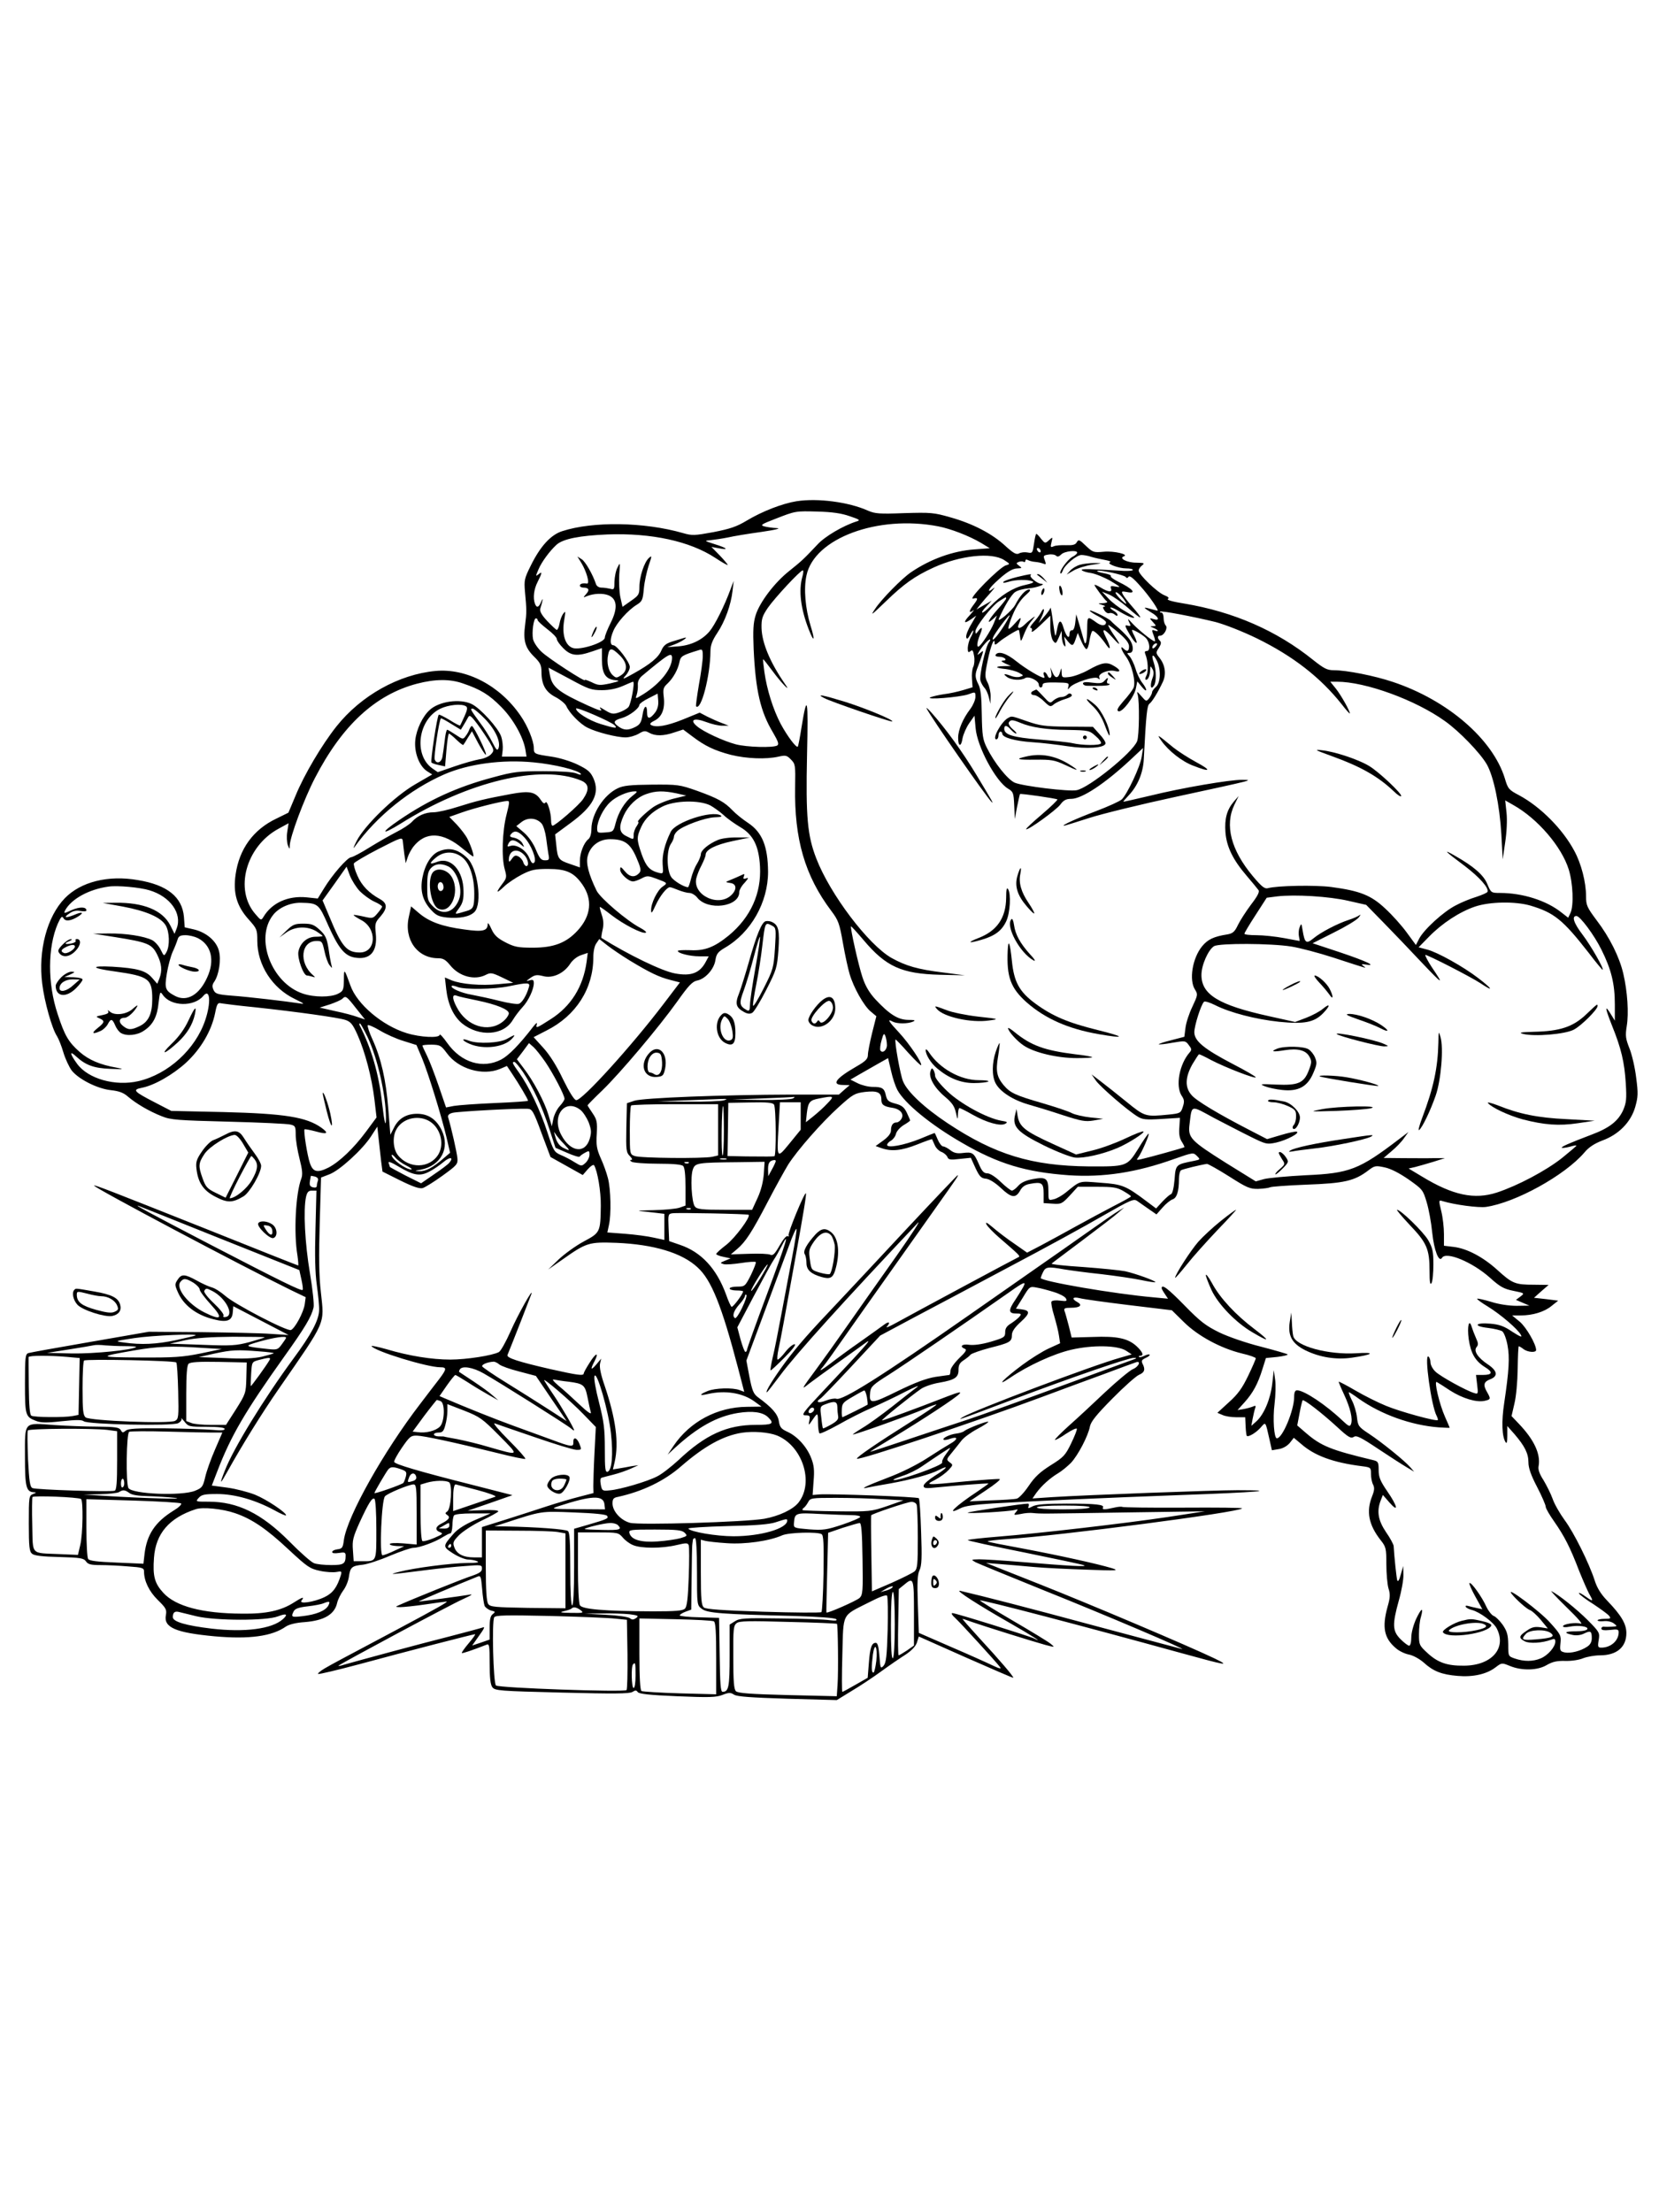 <?xml version="1.0" standalone="no"?>
<!DOCTYPE svg PUBLIC "-//W3C//DTD SVG 20010904//EN"
 "http://www.w3.org/TR/2001/REC-SVG-20010904/DTD/svg10.dtd">
<svg version="1.0" xmlns="http://www.w3.org/2000/svg"
 width="864pt" height="1152pt" viewBox="0 0 864 1152"
 preserveAspectRatio="xMidYMid meet">

<g transform="translate(0,1152) scale(0.1,-0.1)"
fill="#000000" stroke="none">
<path d="M4149 8910 c-75 -12 -180 -53 -260 -101 -53 -32 -87 -43 -173 -60
-99 -18 -111 -19 -159 -5 -202 58 -469 62 -629 10 -60 -19 -115 -80 -164 -180
-33 -66 -35 -76 -30 -135 9 -95 9 -109 1 -171 -11 -82 -1 -120 45 -166 34 -33
40 -46 40 -81 0 -66 21 -104 73 -131 25 -13 50 -34 56 -46 16 -37 72 -94 110
-113 47 -24 153 -51 199 -51 20 0 51 9 68 19 27 16 34 17 55 5 32 -18 76 -17
131 2 l46 15 48 -36 c66 -50 114 -73 201 -96 82 -20 183 -24 248 -9 36 8 43 7
64 -15 23 -23 24 -29 22 -142 -5 -272 51 -464 188 -646 37 -49 43 -65 61 -168
11 -63 27 -136 35 -162 21 -71 74 -164 108 -193 l31 -26 -22 -87 c-12 -49 -22
-100 -22 -114 0 -21 -11 -33 -62 -62 -109 -63 -130 -95 -65 -95 l32 -1 -28
-24 -28 -25 -247 0 c-356 -1 -771 -17 -818 -32 l-39 -13 -3 -127 c-2 -117 -1
-129 18 -148 12 -12 15 -20 8 -20 -9 0 -8 -4 2 -10 8 -5 69 -10 136 -10 80 0
124 -4 132 -12 8 -8 12 -47 12 -109 l0 -97 -31 -11 c-18 -6 -80 -12 -138 -13
-58 -1 -88 -3 -66 -5 22 -2 59 -6 83 -9 l42 -5 0 -68 0 -68 -55 12 c-30 7 -97
16 -149 20 l-93 7 8 37 c13 55 10 190 -5 246 -7 28 -24 75 -38 105 -20 46 -24
67 -20 125 3 63 1 74 -22 108 -14 21 -26 39 -26 41 0 2 34 37 76 77 94 91 295
329 392 465 58 82 78 103 103 108 42 8 88 59 95 107 5 32 14 43 50 64 135 79
224 236 224 395 -1 132 -30 205 -103 254 -29 19 -65 48 -82 66 -42 44 -77 63
-185 102 -91 32 -100 33 -236 32 -111 -1 -148 -5 -177 -19 -72 -34 -136 -133
-137 -211 0 -26 -6 -47 -17 -55 -23 -19 -43 -72 -43 -112 l0 -34 -52 18 c-59
20 -64 26 -71 99 l-6 55 80 59 c119 87 154 154 120 232 -16 35 -29 46 -82 72
-37 18 -96 36 -138 42 -88 13 -91 14 -91 45 0 36 -32 115 -69 168 -107 157
-282 248 -443 233 -191 -18 -388 -128 -516 -289 -76 -96 -168 -251 -213 -361
l-37 -88 -63 -31 c-120 -57 -193 -158 -212 -291 -14 -97 6 -165 68 -234 43
-48 45 -53 45 -111 0 -126 78 -247 195 -303 51 -25 55 -28 25 -23 -71 11 -268
34 -351 40 -77 6 -88 10 -97 30 -8 17 -7 28 4 43 24 35 37 115 24 161 -13 51
-66 96 -130 111 l-48 11 -4 54 c-9 104 -87 167 -240 192 -155 27 -297 -9 -380
-94 -93 -96 -140 -272 -118 -446 11 -92 51 -235 77 -273 8 -13 23 -50 33 -84
10 -34 30 -76 43 -94 36 -46 135 -96 205 -103 43 -5 65 -13 89 -34 42 -36 110
-76 176 -102 47 -19 82 -21 347 -28 162 -4 307 -11 322 -15 26 -6 28 -10 28
-54 0 -26 9 -81 20 -124 15 -59 17 -83 9 -104 -29 -76 -40 -281 -20 -399 4
-29 6 -53 4 -53 -2 0 -217 85 -476 189 -508 202 -587 233 -587 227 0 -11 768
-418 1023 -543 l79 -38 -5 -37 c-6 -42 -51 -126 -72 -134 -20 -8 -293 134
-342 178 -23 20 -54 40 -70 44 -15 4 -51 20 -79 36 -62 34 -79 35 -99 4 -15
-22 -15 -28 0 -62 29 -70 97 -122 187 -144 69 -18 96 -8 100 34 l3 34 144 -75
144 -75 -94 6 c-52 4 -215 7 -364 9 l-270 2 -305 -53 c-168 -29 -313 -55 -322
-58 -16 -5 -18 -21 -18 -158 0 -166 2 -174 57 -195 25 -10 54 -11 134 -2 76 8
105 8 115 0 21 -17 463 -26 492 -10 13 7 20 17 17 24 -4 7 3 0 15 -15 21 -27
25 -28 116 -28 62 0 94 -4 94 -11 0 -8 -19 -9 -62 -5 -35 3 -147 7 -250 8
-147 1 -190 -1 -203 -12 -15 -12 -18 -12 -26 3 -9 14 -27 17 -122 18 -62 0
-161 4 -222 8 -164 12 -155 22 -155 -163 0 -162 6 -185 48 -187 12 0 11 -3 -6
-9 -21 -9 -22 -13 -22 -153 0 -122 3 -147 17 -158 11 -10 54 -15 142 -17 110
-3 127 -6 139 -23 10 -15 25 -19 75 -19 34 0 99 -3 145 -7 73 -5 82 -8 82 -26
0 -49 26 -104 72 -149 42 -41 47 -50 42 -78 -13 -65 50 -92 254 -111 180 -16
299 0 371 51 17 11 52 20 98 23 101 8 156 40 169 101 4 17 18 45 31 63 14 18
27 50 30 72 7 50 15 57 73 63 25 3 89 24 142 47 53 22 108 41 122 41 31 0 117
32 154 57 15 9 32 18 37 18 6 0 10 18 11 41 0 22 4 46 8 52 4 7 42 11 99 11
l92 0 -80 -34 c-53 -23 -91 -47 -113 -72 -57 -65 -57 -67 -3 -102 26 -17 61
-31 77 -32 16 0 38 -4 49 -9 14 -6 -2 -9 -52 -9 -87 -1 -277 -26 -353 -46 -63
-16 -56 -16 140 9 63 8 154 18 203 21 83 7 87 6 87 -13 0 -16 -12 -24 -52 -38
-45 -14 -320 -125 -383 -154 -17 -7 -16 -9 10 -9 17 0 75 6 130 14 55 8 105
15 110 15 12 0 -40 -30 -265 -150 -305 -162 -324 -172 -369 -198 -24 -14 -39
-28 -34 -29 6 -2 103 21 215 51 251 68 592 156 602 156 4 0 -11 -21 -33 -47
-22 -26 -38 -49 -36 -51 3 -3 51 13 128 43 15 7 17 -2 17 -97 0 -74 4 -110 14
-124 14 -18 35 -20 362 -28 272 -7 351 -6 367 3 16 10 21 10 28 0 6 -10 61
-16 205 -22 169 -7 203 -6 237 7 33 13 42 13 60 1 17 -10 87 -15 278 -21 l257
-7 78 48 c44 26 113 72 154 102 41 30 98 69 125 86 33 22 53 43 60 63 l10 32
245 -109 c134 -59 245 -107 247 -106 4 5 -75 97 -176 206 -51 56 -91 101 -88
101 2 0 24 -7 48 -16 63 -22 325 -104 384 -120 50 -13 50 -13 27 6 -13 11
-102 65 -198 121 -96 56 -173 104 -171 105 6 6 555 -138 1037 -271 251 -69
271 -73 185 -31 -138 66 -645 281 -915 388 l-275 109 75 -6 c41 -3 120 -10
175 -15 55 -5 179 -11 275 -14 159 -6 171 -5 130 8 -77 23 -277 67 -463 102
-98 18 -181 34 -183 37 -3 3 41 8 98 12 277 18 1206 139 1227 160 3 4 -135 5
-307 4 -172 -1 -315 1 -318 4 -3 2 -22 1 -42 -4 -48 -11 -64 -11 -58 0 10 16
-36 21 -189 21 -109 0 -157 -4 -177 -14 -23 -12 -26 -12 -21 0 3 8 1 14 -4 14
-27 0 -309 -42 -313 -47 -6 -7 218 6 245 14 18 5 18 4 6 -11 -14 -16 -12 -17
25 -10 21 5 50 7 64 5 39 -4 41 -4 480 3 l415 6 -195 -30 c-230 -34 -660 -84
-882 -102 -87 -7 -158 -15 -158 -18 0 -3 132 -32 293 -64 160 -33 301 -62 312
-67 23 -9 -74 -4 -325 17 -96 8 -195 14 -220 14 -44 -1 -44 -1 -20 -15 14 -7
172 -72 350 -144 330 -132 761 -316 725 -308 -11 3 -213 57 -450 120 -363 98
-581 154 -705 183 -30 6 98 -76 265 -171 105 -60 177 -106 120 -77 -27 13
-408 132 -425 132 -8 0 -1 -12 16 -27 30 -28 209 -224 232 -254 9 -11 -3 -9
-40 9 -29 14 -127 58 -218 97 l-165 72 -5 149 c-4 115 -2 156 9 178 11 23 13
65 8 198 -3 94 -8 173 -12 176 -7 8 -459 24 -517 20 l-36 -3 5 72 c5 56 2 84
-12 119 -22 59 -73 115 -124 138 -33 15 -40 24 -45 56 -6 37 -35 70 -110 125
-22 17 -29 34 -43 105 l-16 85 93 250 c51 138 109 294 129 348 19 54 37 93 39
87 2 -6 -8 -70 -22 -143 -14 -73 -39 -206 -56 -297 -17 -91 -37 -194 -46 -229
-8 -35 -13 -65 -11 -67 2 -2 34 28 72 66 43 43 63 70 53 70 -9 0 -31 -18 -48
-40 -17 -22 -35 -40 -40 -40 -4 0 -2 26 5 58 11 50 28 142 90 487 37 205 56
318 52 321 -7 7 -96 -209 -90 -219 3 -5 1 -7 -5 -4 -6 4 -24 -17 -42 -49 -25
-44 -35 -54 -48 -48 -9 5 -59 7 -111 5 l-95 -3 32 27 c45 38 77 87 162 250 40
77 88 163 105 191 48 75 175 220 264 300 73 66 82 71 136 78 64 7 85 -2 85
-40 0 -27 12 -36 59 -43 41 -7 61 -33 45 -58 -6 -10 -17 -18 -25 -18 -19 0
-29 -15 -29 -42 0 -15 -14 -33 -40 -52 l-40 -29 31 -11 c52 -18 104 -13 185
19 42 17 77 29 78 28 1 -2 7 -15 14 -31 6 -15 22 -31 36 -36 13 -5 26 -17 30
-26 5 -14 15 -16 64 -10 l58 6 24 -53 c21 -45 30 -54 55 -56 18 -2 48 -21 77
-48 55 -52 77 -55 100 -15 11 21 27 32 51 36 63 12 72 5 72 -50 l0 -50 47 -3
c44 -3 49 -1 89 42 l42 46 99 0 c84 0 105 -3 138 -22 22 -13 40 -25 40 -28 0
-3 -42 -26 -93 -52 -50 -26 -139 -74 -197 -106 -58 -32 -138 -76 -178 -97
l-73 -38 -67 47 c-37 25 -87 63 -111 84 -32 27 -41 31 -33 15 7 -12 36 -42 65
-67 104 -90 112 -97 102 -102 -12 -5 -545 -291 -635 -341 -36 -20 -59 -30 -52
-22 22 24 12 31 -15 10 -16 -12 -71 -51 -123 -88 -52 -36 -124 -89 -160 -117
-36 -27 -55 -39 -44 -25 12 13 37 47 56 74 31 45 241 342 538 761 118 166 123
174 117 174 -2 0 -123 -127 -268 -282 -145 -156 -300 -321 -344 -368 -167
-176 -216 -232 -284 -322 -62 -84 -108 -158 -97 -158 2 0 33 40 69 88 82 111
335 390 715 792 23 25 -26 -52 -110 -171 -84 -119 -198 -280 -253 -359 -55
-79 -128 -181 -162 -227 -82 -111 -83 -113 -38 -77 22 17 90 66 150 109 61 43
126 90 145 104 39 29 -11 -28 -219 -248 -110 -117 -120 -131 -97 -131 23 0 26
-3 21 -27 -5 -25 -4 -26 7 -10 38 55 37 55 38 0 0 -28 4 -54 8 -57 5 -3 49 18
98 45 49 28 127 68 174 88 47 21 126 58 175 84 50 25 77 36 61 24 -16 -12 -74
-57 -129 -101 -55 -43 -125 -94 -156 -112 -31 -19 -53 -34 -49 -34 15 0 308
105 367 131 35 16 66 27 68 25 2 -2 -59 -44 -137 -92 -170 -107 -283 -184
-277 -190 10 -10 613 191 962 321 99 37 245 91 325 120 80 30 153 57 163 60
32 13 19 -22 -14 -35 -17 -8 -81 -61 -143 -119 -61 -58 -146 -137 -189 -175
-42 -38 -75 -71 -73 -74 3 -2 29 12 58 32 29 19 54 31 56 26 2 -5 -12 -40 -30
-77 -30 -62 -40 -72 -106 -113 -55 -35 -82 -59 -115 -108 -23 -34 -51 -64 -62
-66 -11 -3 -71 -7 -133 -9 l-113 -5 85 57 c47 31 79 57 72 59 -8 2 -87 -4
-177 -12 -211 -21 -214 -20 -159 8 25 13 56 36 70 51 24 26 24 27 6 40 -18 14
-18 16 10 49 16 20 39 48 51 64 12 16 49 43 83 61 34 18 59 35 57 37 -5 6
-107 -34 -124 -47 -6 -6 -25 -12 -42 -14 -34 -4 -75 -24 -67 -32 3 -3 19 -1
35 5 41 14 41 -3 0 -26 -16 -9 -71 -43 -120 -75 -54 -35 -136 -76 -206 -102
-115 -44 -151 -62 -103 -51 14 3 66 13 115 21 111 20 212 48 254 70 57 29 44
10 -19 -29 -33 -21 -60 -44 -60 -53 0 -13 10 -15 73 -8 89 9 261 22 265 20 1
-1 -24 -19 -55 -40 -117 -77 -173 -131 -91 -89 23 12 72 19 168 25 245 14 579
29 984 44 395 14 520 25 290 25 -126 0 -787 -25 -963 -36 l-104 -7 20 29 c28
38 70 76 113 102 19 11 49 36 67 54 37 39 90 141 99 189 5 26 33 61 117 146
61 62 123 117 139 124 29 12 34 28 18 58 -7 15 -4 20 17 30 14 6 23 14 20 17
-3 3 -15 0 -27 -6 -12 -6 -24 -9 -28 -6 -3 3 0 6 6 6 21 0 13 20 -19 50 -45
41 -101 53 -228 48 l-110 -3 -15 61 c-9 33 -18 68 -22 77 -5 14 1 17 34 17 47
0 62 14 32 30 -31 17 -24 29 13 20 17 -5 133 -21 256 -36 l224 -27 63 -62 c73
-72 191 -136 302 -163 40 -9 72 -21 72 -25 0 -5 -18 -46 -40 -92 -31 -64 -53
-95 -100 -137 l-60 -55 26 -11 c14 -7 46 -12 72 -12 l47 0 2 -46 c1 -25 4 -48
6 -51 9 -8 51 18 74 45 25 29 23 31 44 -62 l13 -58 35 6 c22 3 44 16 58 32
l21 27 37 -31 c70 -62 167 -98 318 -117 46 -6 47 -7 47 -41 0 -20 5 -44 11
-55 8 -16 7 -30 -5 -60 -32 -80 -18 -150 45 -230 27 -34 29 -43 29 -124 0 -48
5 -105 11 -126 10 -31 9 -49 -5 -97 -29 -106 -18 -163 44 -215 17 -15 47 -29
68 -33 21 -4 54 -22 76 -41 50 -46 94 -63 177 -70 81 -7 151 9 197 44 33 25
33 25 75 8 62 -26 146 -24 193 5 30 17 52 22 96 21 32 -1 72 5 93 14 21 8 60
15 87 15 87 0 138 42 138 116 0 48 -27 93 -100 169 -33 34 -53 67 -65 105 -29
90 -109 251 -157 315 -24 33 -53 83 -62 110 -10 28 -32 71 -48 98 -21 32 -29
56 -25 73 11 62 -23 136 -102 219 l-39 41 15 65 c9 37 16 113 17 181 1 65 3
118 6 118 3 -1 14 -7 24 -15 22 -17 66 -20 66 -5 0 30 -52 120 -86 148 l-39
32 43 0 c65 0 126 19 163 50 l34 27 -63 8 -63 7 38 34 38 33 -77 1 c-97 0
-112 6 -190 77 -75 68 -159 112 -228 120 l-50 6 0 61 c0 34 -6 87 -14 119 -14
58 -14 59 8 52 63 -19 186 -35 224 -30 154 22 411 164 513 283 24 29 53 47 94
63 85 31 148 95 171 174 15 53 16 71 5 154 -6 51 -22 120 -35 152 -20 51 -22
65 -14 116 11 67 4 179 -18 273 -20 86 -71 189 -139 278 -50 67 -55 78 -55
125 0 73 -25 170 -61 236 -60 113 -176 230 -288 290 -53 28 -58 33 -74 88 -63
204 -298 407 -583 502 -95 32 -241 61 -308 61 -35 0 -51 9 -108 54 -189 152
-413 250 -670 293 -58 9 -94 19 -86 24 8 5 3 11 -17 19 -36 13 -135 108 -135
129 0 7 8 20 18 27 15 12 11 13 -31 14 -48 0 -92 23 -64 33 28 10 -51 29 -104
24 -54 -5 -58 -3 -94 31 -33 32 -38 34 -47 19 -7 -14 -21 -17 -56 -16 -26 1
-55 -1 -65 -6 -16 -7 -17 -4 -11 21 7 29 7 29 -13 11 -20 -18 -21 -17 -41 7
-11 15 -22 26 -25 26 -3 0 -8 -23 -12 -51 -7 -48 -8 -51 -33 -46 -15 3 -35 1
-45 -5 -14 -7 -28 0 -71 39 -69 64 -169 116 -286 149 -87 25 -102 26 -241 22
-130 -5 -152 -3 -189 13 -100 45 -262 66 -371 49z m276 -78 c51 -17 57 -21 37
-27 -70 -22 -166 -78 -205 -121 -72 -76 -79 -83 -145 -136 -78 -61 -157 -166
-177 -233 -12 -39 -14 -78 -10 -175 10 -218 36 -327 101 -435 26 -45 32 -60
22 -67 -21 -13 -159 -9 -216 6 -64 17 -168 65 -202 94 -41 34 -15 46 48 22 29
-11 67 -20 85 -19 l32 0 -36 14 c-19 7 -53 22 -75 33 l-40 21 -88 -36 c-85
-34 -141 -43 -166 -28 -8 5 -1 13 18 22 39 19 56 61 49 122 -5 43 -3 51 20 72
29 28 54 72 62 113 6 29 14 34 99 60 20 7 22 4 22 -32 0 -21 -9 -88 -20 -147
-10 -60 -17 -111 -15 -113 26 -26 74 158 75 286 0 31 9 56 35 95 41 61 72 148
80 220 l6 52 -17 -45 c-31 -85 -81 -185 -109 -218 -38 -45 -97 -73 -164 -78
l-56 -4 40 15 c39 15 79 44 44 32 -10 -3 -36 -11 -59 -18 -31 -10 -44 -20 -55
-45 -15 -37 -57 -72 -145 -121 -57 -32 -62 -33 -42 -11 12 13 22 33 22 45 0
24 -67 113 -86 113 -18 0 -18 32 0 74 17 42 77 109 121 136 29 18 33 25 38 84
3 35 15 89 25 120 18 53 18 55 1 40 -24 -22 -49 -98 -49 -150 0 -40 -4 -45
-44 -73 l-44 -31 -11 49 c-6 27 -8 80 -6 118 5 65 5 67 -9 38 -9 -16 -15 -50
-16 -74 0 -40 -2 -43 -22 -37 -13 3 -33 6 -46 6 -13 0 -25 8 -28 18 -17 51
-56 119 -75 130 l-22 14 21 -34 c27 -45 45 -109 29 -107 -24 3 -37 -1 -37 -11
0 -5 8 -10 18 -10 29 0 34 -12 15 -33 -17 -20 -17 -20 2 -12 37 15 85 17 114
5 46 -19 49 -69 11 -144 -16 -32 -30 -67 -30 -76 0 -26 -130 -68 -168 -54 -39
14 -56 71 -44 143 8 48 8 52 -4 36 -8 -10 -17 -33 -20 -52 -3 -18 -10 -33 -14
-33 -4 0 -26 21 -50 46 -30 32 -40 51 -36 65 13 41 16 64 5 37 -12 -31 -24
-36 -33 -12 -11 30 -6 75 14 114 24 47 25 57 4 39 -15 -12 -15 -10 0 25 16 39
59 97 94 129 34 31 121 48 267 54 228 8 427 -35 560 -122 36 -24 65 -40 65
-37 0 3 -19 26 -42 50 l-43 44 38 -7 c56 -11 45 1 -20 21 -56 18 -57 18 -23
21 19 2 60 8 90 14 30 7 109 20 175 29 76 11 105 19 80 20 -22 1 -51 5 -65 9
-22 6 -15 11 55 38 110 43 107 42 225 39 73 -2 123 -9 165 -24z m462 -53 c66
-13 161 -50 222 -86 l46 -28 -80 -6 c-113 -8 -230 -51 -329 -118 -47 -31 -155
-141 -188 -191 -27 -40 -21 -35 53 36 97 94 152 133 252 179 139 63 300 80
366 39 32 -21 33 -21 10 -28 -32 -8 -202 -180 -171 -173 27 6 27 0 2 -33 -24
-31 -26 -47 -2 -29 9 7 1 -4 -17 -24 -37 -39 -32 -49 9 -20 l24 17 -27 -47
c-16 -26 -27 -55 -25 -65 3 -13 8 -10 21 13 9 17 16 26 16 20 0 -5 -6 -21 -14
-35 -8 -14 -14 -38 -15 -54 0 -23 3 -26 14 -17 11 9 14 4 19 -25 4 -20 1 -46
-4 -56 -6 -11 -9 -40 -7 -63 l3 -44 -50 -15 c-27 -8 -72 -18 -99 -21 -27 -4
-58 -11 -70 -16 -33 -15 151 0 196 15 38 14 38 14 38 -13 0 -15 -12 -43 -26
-62 -39 -51 -64 -109 -64 -151 0 -48 16 -49 23 -2 4 20 19 55 34 77 l28 40 6
-65 c8 -96 105 -277 169 -315 27 -16 29 -22 32 -87 l3 -71 12 64 c7 35 14 65
15 66 5 4 189 -23 195 -28 2 -3 -34 -38 -81 -78 -47 -40 -84 -74 -82 -77 8 -8
156 99 178 128 17 23 30 30 57 30 55 0 174 78 309 204 l65 61 -7 -45 c-7 -51
-76 -197 -104 -223 -11 -10 -71 -37 -134 -61 -106 -40 -182 -75 -167 -76 4 0
62 18 130 40 68 22 273 72 454 111 421 91 402 87 343 88 -61 1 -310 -41 -480
-83 -76 -18 -138 -32 -138 -31 0 2 13 17 29 34 47 50 75 118 78 191 12 232 17
275 29 285 15 11 45 61 70 114 19 41 12 88 -17 125 -20 25 -20 28 -4 52 12 19
14 29 6 37 -15 15 -14 27 2 27 19 0 41 40 28 53 -6 6 -11 24 -11 39 0 15 -5
28 -12 28 -6 0 -9 2 -6 5 6 6 173 -26 288 -54 49 -13 141 -49 215 -85 190 -93
332 -204 443 -344 23 -30 42 -51 42 -47 0 13 -44 92 -72 128 l-30 37 35 0
c148 0 409 -95 562 -205 75 -53 183 -165 218 -225 36 -63 67 -212 76 -365 l7
-130 13 89 c8 53 11 115 7 153 l-7 65 42 -24 c127 -71 252 -217 289 -336 22
-71 27 -187 9 -226 l-12 -25 -36 28 c-78 62 -202 101 -319 101 -46 0 -47 1
-66 46 -19 47 -70 92 -171 149 -63 36 -52 24 54 -55 77 -59 125 -113 118 -134
-2 -5 -27 -16 -57 -26 -30 -9 -80 -29 -109 -45 -63 -32 -165 -125 -190 -173
l-17 -33 -47 64 c-26 36 -76 92 -112 125 -74 70 -132 93 -282 113 -84 11 -282
7 -329 -6 -17 -5 -32 6 -79 62 -114 136 -148 266 -96 373 l22 45 -26 -30 c-36
-43 -48 -89 -43 -159 6 -76 39 -143 110 -226 29 -34 57 -68 62 -75 7 -9 -5
-32 -39 -76 -26 -35 -57 -83 -68 -106 -17 -36 -27 -44 -56 -49 -70 -11 -101
-26 -130 -61 -51 -62 -70 -177 -37 -227 15 -24 14 -28 -14 -88 -17 -35 -33
-84 -36 -110 l-6 -47 -69 -18 c-37 -9 -66 -19 -64 -21 2 -2 34 1 71 8 66 11
68 11 85 -12 15 -19 16 -25 5 -38 -54 -61 -75 -175 -42 -226 14 -20 15 -31 6
-58 -10 -32 -14 -34 -72 -40 -123 -12 -125 -12 -222 67 -49 40 -110 88 -135
107 l-46 35 23 -33 c24 -33 162 -153 216 -186 25 -16 43 -18 125 -13 l96 6 -3
-50 c-3 -34 1 -57 13 -75 9 -14 15 -27 13 -28 -3 -3 -178 -52 -223 -62 -26 -6
-28 -5 -18 8 17 20 65 131 54 124 -5 -3 -30 -39 -55 -81 -56 -89 -59 -90 -256
-89 -297 3 -488 61 -735 225 -122 81 -210 164 -232 218 -14 32 -46 211 -39
218 1 1 31 -29 65 -68 35 -38 65 -68 68 -66 8 9 -62 113 -114 169 -56 60 -65
75 -34 58 23 -12 78 -12 106 0 15 7 9 9 -26 9 -53 1 -97 29 -170 107 -32 35
-52 69 -67 114 -21 62 -65 260 -60 266 2 1 31 -31 65 -71 117 -139 199 -176
398 -181 l130 -3 -115 15 c-130 16 -192 34 -266 75 -121 68 -321 332 -393 519
-46 119 -55 215 -48 540 7 298 1 326 -29 141 -8 -52 -17 -97 -19 -99 -8 -8
-55 55 -89 118 -40 76 -72 179 -85 270 -5 36 -8 66 -7 67 1 2 23 -26 49 -61
47 -64 103 -121 64 -66 -76 110 -119 212 -121 290 -1 47 4 62 33 105 37 53
169 195 182 195 4 0 3 -15 -2 -32 -21 -73 -9 -168 33 -276 28 -72 34 -59 9 21
-27 89 -36 191 -21 260 40 194 372 317 687 256z m533 -130 c0 -6 -4 -7 -10 -4
-5 3 -10 11 -10 16 0 6 5 7 10 4 6 -3 10 -11 10 -16z m190 -7 c0 -5 -11 -15
-25 -22 -26 -14 -71 -77 -62 -86 3 -3 8 4 12 15 9 28 72 81 97 81 12 0 35 -4
52 -10 17 -5 49 -12 71 -16 22 -4 34 -9 26 -12 -21 -7 45 -32 85 -32 19 0 34
-3 34 -8 0 -4 -21 -6 -47 -5 -182 11 -224 12 -219 4 3 -5 25 -12 48 -15 24 -4
70 -23 103 -42 50 -30 55 -34 28 -29 -27 5 -32 4 -27 -9 8 -22 -14 -20 -53 4
-18 11 -33 17 -33 14 0 -7 52 -77 65 -86 5 -4 -3 -8 -20 -9 -29 -1 -30 -1 -5
-9 14 -4 19 -8 12 -9 -9 -1 -10 -5 0 -20 6 -10 18 -17 25 -14 7 3 20 0 28 -7
10 -8 15 -9 15 -2 0 6 -9 16 -21 22 -11 7 -19 14 -16 16 3 3 20 -4 38 -15 44
-27 81 -43 86 -37 2 2 -20 17 -49 34 -29 16 -68 46 -86 66 l-33 35 37 -15 c21
-9 65 -40 98 -69 33 -30 62 -52 64 -50 3 2 -15 26 -38 52 -23 26 -47 57 -52
67 -9 17 -7 18 21 13 54 -11 31 17 -46 54 -24 12 -41 25 -38 29 3 5 -13 11
-36 15 -22 4 -38 9 -35 12 8 8 140 -20 149 -32 5 -7 9 -6 15 2 5 7 25 -8 59
-47 46 -50 101 -130 91 -130 -2 0 -18 4 -36 9 -41 12 -40 8 3 -18 40 -23 48
-46 13 -35 -23 7 -23 6 -4 -15 19 -21 19 -21 0 -22 -16 0 -16 -1 4 -9 12 -5
22 -12 22 -14 0 -3 -7 -3 -15 0 -18 7 -18 4 -5 -30 5 -14 7 -26 4 -26 -11 0
-88 62 -117 94 -24 26 -26 27 -17 7 11 -21 10 -23 -7 -19 -17 5 -16 -1 11 -47
32 -54 49 -58 23 -5 -9 16 -13 30 -11 30 12 0 62 -30 74 -45 19 -23 21 -65 3
-65 -11 0 -13 -5 -8 -17 14 -34 17 -91 5 -112 -6 -12 -7 -21 -1 -21 11 0 21
24 21 53 1 21 1 21 12 3 8 -14 8 -28 -2 -53 -12 -36 -6 -58 10 -33 13 20 12
80 -1 119 -15 42 -5 51 15 12 23 -44 21 -117 -4 -138 -11 -10 -20 -22 -20 -28
0 -6 -7 -20 -15 -31 -15 -18 -16 -18 -41 11 -22 25 -25 27 -19 8 10 -36 8
-216 -3 -243 -24 -60 -251 -243 -315 -255 -41 -8 -279 21 -322 39 -37 16 -107
104 -146 183 -21 42 -24 64 -26 173 -1 91 -6 133 -17 155 -19 37 -20 53 -2 96
7 19 17 45 21 59 7 23 7 24 -10 10 -17 -14 -17 -13 -7 5 16 28 49 65 57 65 4
0 2 -6 -4 -14 -18 -21 -52 -176 -45 -200 3 -12 13 -29 21 -38 9 -9 19 -32 23
-50 l8 -33 1 37 c1 21 -6 53 -15 72 -16 31 -16 40 0 117 15 75 36 127 36 89 0
-10 6 -8 23 7 20 18 93 63 102 63 2 0 5 -15 7 -32 3 -28 5 -30 12 -13 19 49
31 72 51 95 19 24 19 24 0 10 -11 -8 -28 -22 -38 -32 -22 -22 -41 -24 -33 -3
18 45 16 47 -17 10 -39 -43 -44 -40 -24 15 23 63 48 104 80 132 22 19 27 28
16 28 -18 0 -47 -32 -72 -80 -15 -29 -96 -98 -85 -72 28 64 66 127 85 139 13
9 44 17 69 19 42 3 97 23 66 24 -19 0 -63 36 -55 44 9 9 -4 7 -71 -9 -32 -8
-64 -19 -69 -24 -7 -7 0 -8 24 -1 39 12 100 13 125 3 13 -5 0 -11 -40 -20 -60
-13 -125 -54 -180 -112 -17 -17 -34 -31 -40 -31 -5 0 3 14 20 31 l29 31 -40
-23 -40 -23 20 25 c10 13 35 42 55 64 19 22 25 31 13 21 -35 -29 -27 -4 10 30
56 53 89 74 116 74 24 1 25 2 8 14 -16 12 -16 14 -1 20 9 3 20 4 25 0 5 -3 9
0 9 6 0 6 5 8 12 4 7 -4 24 -9 38 -10 14 -1 33 -5 43 -9 15 -6 16 -4 8 18 -9
23 -7 25 19 29 16 3 34 0 40 -6 7 -7 15 -5 27 7 17 17 83 24 83 9z m252 -257
c8 -14 2 -12 -21 9 -17 17 -31 34 -31 39 0 14 39 -23 52 -48z m-622 18 c-1 -5
-21 -30 -45 -57 -46 -51 -62 -84 -24 -50 l21 19 -16 -40 c-17 -41 -63 -112
-78 -121 -13 -8 -10 23 6 61 16 38 11 46 -10 18 -12 -16 -13 -16 -14 -1 0 23
85 133 123 157 36 23 37 24 37 14z m-14 -146 c-35 -55 -65 -86 -54 -56 8 21
82 119 86 115 2 -2 -13 -29 -32 -59z m-2426 34 c0 -5 23 -26 50 -47 28 -21 50
-44 50 -52 0 -8 15 -29 34 -48 40 -40 73 -43 151 -16 l50 17 0 -61 c0 -72 19
-101 69 -106 27 -3 23 -5 -27 -17 -53 -11 -61 -11 -97 7 -22 10 -37 15 -34 11
11 -18 -193 114 -227 148 -20 19 -40 49 -43 65 -7 36 3 108 15 108 5 0 9 -4 9
-9z m3220 -136 c-7 -9 -15 -13 -17 -11 -7 7 7 26 19 26 6 0 6 -6 -2 -15z
m-2793 -47 c41 -40 44 -80 8 -104 -24 -16 -27 -15 -44 0 -22 20 -33 65 -24
106 7 38 19 38 60 -2z m273 -15 c-1 -56 -60 -131 -148 -187 -44 -27 -44 -27
-36 -4 4 13 7 35 6 50 -2 18 6 34 20 47 139 116 158 128 158 94z m-365 -167
c39 0 77 8 109 22 27 12 51 22 53 22 11 0 -11 -117 -24 -132 -9 -10 -31 -22
-49 -28 -30 -10 -39 -9 -72 11 -28 18 -34 19 -23 6 10 -13 -9 -7 -65 18 -156
71 -188 97 -200 159 l-7 39 109 -58 c99 -54 114 -59 169 -59z m-724 35 c92
-31 137 -59 199 -122 62 -62 114 -155 126 -221 l6 -38 -64 0 -64 0 4 34 c2 19
-1 51 -8 71 -15 44 -108 147 -154 169 -61 29 -169 14 -218 -31 -37 -33 -69
-101 -75 -156 -7 -64 20 -136 61 -163 l27 -17 -88 -51 c-109 -63 -264 -214
-306 -296 -15 -30 -20 -44 -10 -30 116 161 288 299 468 378 125 54 300 78 464
62 108 -10 234 -41 246 -60 3 -6 -6 -5 -22 2 -18 8 -82 12 -173 12 -131 0
-156 -3 -262 -32 -185 -49 -334 -117 -488 -222 -100 -68 -97 -83 5 -20 352
221 734 312 942 225 40 -17 44 -46 10 -96 -21 -32 -144 -138 -159 -139 -5 0
-8 12 -8 28 0 42 -21 107 -29 93 -6 -9 -13 -4 -25 14 -28 42 -59 48 -156 30
-135 -25 -179 -36 -274 -66 -49 -16 -107 -29 -128 -29 -44 0 -84 -18 -113 -50
-11 -12 -47 -36 -79 -52 -33 -17 -96 -53 -140 -80 -44 -28 -88 -51 -97 -52
-20 -1 -99 -92 -142 -163 l-32 -52 -57 6 c-98 10 -183 -29 -226 -102 -12 -19
-13 -19 -42 15 -111 127 -49 352 120 444 l53 29 -7 -45 c-4 -24 -2 -55 3 -69
9 -23 10 -23 10 -2 2 47 74 241 131 351 142 275 315 435 533 492 93 24 170 25
238 1z m1002 -150 c-28 -37 -43 -38 -43 -2 0 47 -17 37 -24 -14 -6 -36 -13
-48 -36 -60 -37 -19 -60 -19 -88 1 -31 22 -28 32 17 45 39 11 91 51 91 69 0 5
21 21 48 34 l47 24 3 -36 c2 -23 -3 -44 -15 -61z m-986 31 c9 -6 7 -19 -8 -52
-11 -24 -21 -46 -23 -48 -2 -2 -27 11 -55 29 -29 17 -54 30 -56 27 -9 -9 -44
-242 -38 -249 5 -4 22 -10 39 -13 l32 -7 7 85 c4 48 10 86 13 86 3 0 21 -14
39 -32 18 -17 34 -30 36 -27 2 2 13 19 24 38 l21 33 32 -61 c18 -33 36 -61 40
-61 10 0 -62 148 -72 149 -4 1 -9 -7 -13 -16 -3 -10 -12 -26 -20 -36 -13 -18
-15 -18 -52 7 -21 14 -41 26 -44 26 -4 0 -10 -26 -13 -57 -4 -32 -9 -70 -12
-85 -6 -30 -31 -38 -40 -13 -6 14 23 204 32 214 2 2 26 -11 53 -28 l51 -31 14
23 c7 12 18 30 23 40 8 16 15 12 50 -35 22 -29 50 -72 64 -95 23 -40 23 -42 6
-61 -10 -11 -37 -23 -60 -26 -23 -4 -81 -20 -130 -37 l-87 -30 -29 20 c-98 70
-74 253 41 310 43 21 112 28 135 13z m773 -98 c19 -19 5 -18 -73 6 -61 19
-127 61 -127 80 0 11 180 -67 200 -86z m-674 32 c54 -56 83 -119 70 -153 -6
-14 -12 -8 -32 32 -14 28 -42 73 -63 100 -50 68 -54 75 -40 75 7 0 36 -24 65
-54z m767 -401 c-40 -32 -72 -84 -87 -142 -11 -44 -13 -45 -54 -48 -40 -3 -42
-2 -42 23 1 38 32 102 68 135 30 29 91 56 127 56 17 1 15 -3 -12 -24z m229 14
l52 -12 -66 -16 c-36 -9 -84 -29 -106 -44 -42 -30 -90 -77 -78 -77 4 0 0 -10
-8 -22 -9 -12 -16 -33 -16 -45 0 -27 1 -27 -38 -7 -38 18 -41 48 -13 109 24
51 68 93 117 110 48 17 88 18 156 4z m-884 -111 c-22 -85 -27 -224 -9 -286 11
-39 10 -45 -14 -76 -35 -47 -31 -52 11 -12 19 18 61 46 92 62 49 25 69 29 137
29 94 0 134 -18 178 -81 54 -78 46 -163 -25 -240 -59 -64 -124 -89 -233 -89
-79 0 -96 4 -143 28 -42 22 -58 37 -73 70 -10 23 -19 35 -19 26 0 -37 -25 -43
-123 -29 -114 15 -182 40 -235 85 l-41 35 -12 -55 c-26 -117 44 -215 153 -215
26 0 39 -8 62 -36 47 -59 128 -81 187 -50 24 12 32 11 84 -14 l58 -28 -78 -7
c-91 -9 -193 0 -243 20 l-35 15 7 -62 c9 -78 37 -139 82 -177 89 -72 217 -64
265 18 12 20 35 50 50 66 31 33 59 93 59 125 0 17 -4 20 -22 15 -20 -6 -19 -4
5 13 23 16 34 17 66 9 48 -13 106 13 139 62 13 21 37 40 58 47 l35 12 -6 -47
c-18 -130 -82 -232 -188 -299 -75 -48 -78 -49 -71 -24 3 9 -5 4 -18 -13 -73
-95 -128 -151 -167 -172 -97 -51 -209 -17 -282 86 -21 30 -39 49 -39 43 0 -19
-101 -14 -172 8 -127 39 -259 151 -293 248 -32 89 -34 91 -34 30 -1 -53 -3
-59 -31 -73 -38 -19 -124 -19 -183 1 -163 55 -251 287 -155 409 30 39 90 65
145 64 90 -2 93 -5 143 -119 52 -116 84 -156 135 -166 82 -15 122 29 112 125
-5 50 -4 57 24 88 38 44 37 69 -2 91 -57 31 -96 71 -118 123 -13 28 -20 56
-18 63 3 6 60 40 128 75 121 62 124 63 127 40 1 -13 5 -44 8 -69 l7 -45 10 30
c5 17 19 41 29 55 64 82 154 79 260 -11 26 -21 49 -39 52 -39 7 0 -9 51 -29
91 -9 19 -35 52 -56 75 l-39 40 65 23 c64 23 203 58 236 60 14 1 13 -7 -3 -71z
m1061 48 c18 -10 49 -32 69 -50 20 -19 60 -47 87 -63 67 -39 97 -97 103 -204
8 -140 -48 -265 -162 -360 -76 -62 -126 -81 -201 -77 -36 1 -65 0 -65 -4 0
-12 63 -28 112 -28 l49 0 -15 -28 c-31 -59 -76 -77 -161 -61 -67 12 -244 98
-383 185 -1 1 1 19 6 41 7 29 5 52 -4 79 -7 21 -12 40 -10 41 1 2 28 -17 60
-42 62 -48 160 -99 179 -92 7 2 -6 13 -28 25 -68 35 -209 155 -228 194 -41 84
-57 144 -46 181 14 53 60 87 116 87 74 0 105 -21 137 -95 22 -50 26 -68 17
-79 -23 -27 -50 -25 -76 6 -22 26 -25 27 -25 9 0 -21 43 -61 67 -61 8 0 28 7
45 16 28 15 34 14 77 -2 59 -22 59 -22 32 -41 -27 -18 -61 -87 -60 -123 0 -20
5 -15 23 25 23 50 59 95 75 95 5 0 25 -7 44 -15 20 -8 46 -15 58 -15 11 0 30
-11 40 -24 55 -70 219 -49 219 28 0 11 12 33 28 49 20 23 22 28 8 23 -14 -5
-17 -2 -12 10 3 8 3 14 -1 12 -21 -10 -60 -27 -78 -34 -18 -7 -17 -8 8 -12 33
-4 36 -33 7 -62 -66 -66 -202 -3 -184 85 4 17 16 48 28 70 11 22 21 46 21 54
0 26 51 52 140 71 l90 19 -66 0 c-37 1 -82 -5 -100 -13 -48 -20 -89 -54 -89
-74 0 -9 -9 -32 -20 -50 -11 -17 -25 -52 -31 -77 -6 -25 -13 -45 -16 -45 -20
0 -75 33 -88 54 -23 35 -24 136 -2 170 10 14 17 32 17 39 0 8 8 21 18 30 31
28 144 69 194 71 32 1 42 4 31 10 -48 27 -236 -35 -260 -86 -31 -63 -45 -120
-42 -168 4 -50 4 -51 -21 -45 -46 12 -65 32 -88 96 -27 78 -27 89 -2 144 19
42 56 78 108 104 63 33 193 36 251 7z m-878 -95 c9 -11 19 -44 23 -73 4 -29 9
-68 12 -85 6 -30 4 -33 -18 -33 -20 0 -28 10 -47 55 -14 34 -38 68 -62 89
l-40 34 28 22 c33 25 78 21 104 -9z m-91 -71 c37 -39 67 -117 52 -132 -8 -8
-15 -1 -26 25 -16 40 -66 72 -97 62 -18 -6 -19 -4 -10 14 12 22 32 20 65 -8
18 -15 18 -15 7 7 -7 13 -25 25 -42 29 -23 4 -27 8 -18 19 18 22 38 17 69 -16z
m0 -92 c21 -22 27 -58 11 -58 -5 0 -13 9 -16 20 -3 11 -15 25 -25 30 -15 8
-22 5 -34 -12 -12 -17 -16 -19 -16 -6 0 51 43 65 80 26z m-856 -189 c19 -19
53 -44 75 -54 23 -10 41 -22 41 -26 0 -4 -11 -20 -24 -35 -23 -27 -25 -28 -72
-17 -27 6 -51 10 -52 8 -2 -2 15 -13 37 -25 86 -43 82 -170 -5 -170 -68 0 -94
30 -157 183 l-37 88 63 88 62 88 17 -46 c10 -25 33 -62 52 -82z m-1096 5 c108
-32 172 -121 142 -199 l-11 -28 -22 44 c-40 79 -140 120 -286 118 l-66 -1 105
-19 c122 -23 198 -56 223 -98 20 -34 22 -106 4 -139 -13 -23 -13 -22 -30 12
-9 19 -29 42 -44 50 -42 21 -137 36 -227 35 l-81 -1 115 -18 c169 -27 191 -36
218 -90 24 -48 28 -84 12 -126 l-11 -27 -27 31 c-33 38 -77 50 -207 58 -119 6
-111 -8 15 -25 175 -25 193 -38 193 -144 0 -77 -20 -119 -67 -141 -44 -21 -59
-20 -86 2 -25 20 -20 42 9 42 17 0 50 30 66 60 4 8 -5 3 -22 -12 -32 -31 -97
-39 -122 -15 -10 8 -12 9 -7 0 4 -8 -6 -14 -31 -19 -35 -7 -36 -8 -15 -17 29
-13 28 -21 -10 -51 -34 -27 -27 -34 15 -15 14 6 31 22 38 35 16 31 24 30 39
-6 7 -17 21 -35 31 -40 30 -17 85 -11 119 13 47 31 69 73 76 146 7 58 8 60 22
40 42 -61 163 -63 211 -5 35 42 41 -34 10 -126 -51 -152 -193 -282 -348 -318
-121 -28 -263 12 -320 91 -38 52 -40 71 -4 37 49 -45 93 -61 178 -64 70 -3 74
-2 33 6 -87 15 -146 41 -192 81 -59 52 -79 85 -116 199 -53 159 -52 347 1 470
17 37 22 42 30 28 10 -18 39 -14 77 10 33 21 20 26 -23 7 -46 -18 -57 -13 -21
10 17 12 36 15 56 11 17 -3 30 -2 30 3 0 19 -34 20 -76 2 -41 -19 -43 -19 -35
-2 32 59 123 110 226 124 45 7 164 -4 213 -19z m6244 -55 l93 -21 90 -92 c50
-51 139 -144 198 -207 113 -119 119 -122 54 -26 -21 32 -36 61 -34 64 5 5 239
-115 287 -147 72 -48 64 -31 -12 27 -78 60 -213 135 -265 148 l-45 12 54 55
c68 70 160 130 240 157 77 26 210 28 289 5 123 -37 168 -73 303 -246 37 -49
70 -88 72 -88 11 0 -60 125 -105 184 -45 59 -57 96 -31 96 19 0 93 -100 130
-175 52 -104 70 -179 70 -285 l0 -85 -21 34 c-33 54 -30 32 6 -59 49 -121 65
-192 72 -301 5 -82 3 -101 -14 -141 -26 -56 -71 -92 -165 -127 -118 -45 -159
-63 -154 -68 2 -2 20 0 40 5 20 6 36 9 36 6 0 -2 -34 -31 -76 -65 -84 -66
-229 -143 -338 -179 -117 -38 -229 -15 -390 83 l-70 42 35 8 c19 5 61 17 94
27 l60 19 -60 0 c-33 -1 -105 0 -159 0 l-100 1 42 36 c23 19 52 49 64 67 l23
32 -50 -38 c-207 -158 -257 -177 -485 -187 -96 -5 -194 -14 -217 -20 l-43 -12
-155 96 c-184 116 -199 131 -190 201 13 104 3 101 128 33 62 -32 148 -77 193
-99 77 -38 82 -39 130 -29 53 12 127 50 107 57 -6 2 -43 -6 -83 -18 l-71 -21
-87 45 c-167 86 -282 155 -306 184 -36 40 -34 93 4 161 17 28 32 52 35 52 3 0
31 -13 62 -30 77 -40 233 -100 233 -90 0 4 -53 35 -119 69 -151 79 -201 120
-201 166 0 33 34 141 50 158 4 5 30 -3 58 -17 79 -40 212 -74 334 -87 131 -13
182 -3 228 44 39 40 39 56 0 24 -16 -14 -56 -35 -87 -47 l-58 -22 -135 30
c-264 58 -353 113 -353 215 0 52 36 132 66 150 29 16 295 15 402 -2 44 -7 143
-33 220 -58 190 -62 173 -57 155 -43 -12 9 -10 11 13 7 62 -10 2 18 -135 64
l-142 47 109 55 c61 30 119 65 130 78 11 13 13 19 5 13 -8 -6 -33 -17 -55 -24
-59 -19 -147 -65 -184 -96 -38 -31 -46 -26 -57 41 -6 38 -7 39 -16 15 -5 -13
-6 -35 -3 -47 3 -13 4 -23 3 -23 -2 0 -38 7 -81 15 -43 8 -108 15 -143 15 -35
0 -64 3 -63 8 0 4 26 48 58 97 l58 90 54 7 c93 11 272 0 371 -23z m-5992 -194
c71 -36 90 -116 49 -205 -41 -91 -105 -128 -166 -97 -53 28 -57 39 -44 118 6
38 20 89 30 112 11 23 22 52 26 65 5 17 14 22 41 22 19 0 48 -7 64 -15z m2250
-117 c104 -63 152 -86 211 -101 l50 -13 -86 -113 c-165 -217 -423 -502 -454
-500 -10 0 -35 40 -69 109 -33 70 -70 128 -103 164 l-50 55 68 35 c153 77 243
218 243 381 0 30 6 60 16 73 l15 22 42 -33 c23 -18 76 -54 117 -79z m-526
-140 c-12 -42 -35 -79 -51 -85 -9 -4 -55 3 -102 15 -47 12 -113 26 -145 32
-55 9 -114 36 -103 46 2 3 16 0 31 -6 38 -14 188 -12 266 4 101 21 113 20 104
-6z m-268 -68 c101 -21 164 -47 164 -67 0 -7 -9 -22 -20 -33 -68 -68 -182 -45
-241 47 -33 54 -39 89 -11 78 9 -4 58 -15 108 -25z m-632 -40 l47 -59 -39 13
c-21 8 -74 22 -118 31 l-79 18 54 17 c29 10 58 23 64 29 17 17 21 15 71 -49z
m-529 5 c224 -24 436 -54 473 -66 28 -9 39 -22 64 -78 39 -88 74 -220 88 -336
l11 -94 -54 -73 c-65 -88 -139 -158 -196 -188 -58 -29 -81 -24 -97 23 -14 40
-34 169 -28 176 2 2 29 -3 59 -11 60 -17 70 -10 28 20 -78 55 -190 73 -509 81
l-272 6 -87 45 c-108 56 -117 65 -68 75 65 12 163 68 233 132 76 71 131 164
150 256 10 51 14 57 33 52 12 -2 90 -12 172 -20z m590 -157 c51 -108 94 -297
95 -417 0 -60 -8 -29 -20 74 -17 153 -56 287 -118 408 -2 4 -1 7 3 7 3 0 21
-33 40 -72z m187 -19 l67 -21 30 -71 c33 -81 99 -294 127 -412 l18 -78 -34
-29 c-56 -49 -93 -68 -125 -67 -28 1 -28 2 7 8 105 21 153 113 108 206 -28 57
-70 85 -128 85 -56 0 -97 -25 -120 -72 l-19 -37 -11 137 c-12 150 -37 259 -82
359 -17 36 -27 69 -25 74 3 4 31 -8 63 -27 31 -19 87 -44 124 -55z m2517 -20
c1 -27 -23 -47 -34 -29 -3 5 -1 29 6 52 10 36 13 40 20 23 4 -11 8 -32 8 -46z
m-1779 -89 c42 -62 100 -173 100 -192 0 -6 -11 -23 -25 -38 -13 -14 -28 -43
-33 -65 l-8 -40 -18 60 c-20 67 -78 177 -130 244 l-34 45 32 42 31 42 24 -21
c13 -12 40 -47 61 -77z m-513 46 c60 -83 187 -120 278 -82 l35 15 28 -42 c33
-49 82 -131 82 -139 0 -3 -78 -8 -172 -12 -95 -4 -191 -11 -214 -15 l-41 -8
-38 111 c-21 61 -48 132 -61 158 -13 26 -24 50 -24 53 0 3 21 5 48 5 44 -1 49
-4 79 -44z m2346 -191 c38 -71 175 -183 337 -276 189 -110 333 -153 556 -169
181 -12 352 14 550 85 97 34 99 34 117 16 19 -19 19 -19 -14 -26 -96 -19 -96
-18 -102 -98 -4 -45 -11 -73 -19 -76 -7 -2 -27 -20 -45 -39 l-32 -35 -48 36
c-110 83 -128 90 -242 98 -115 9 -101 13 -183 -53 -18 -14 -45 -30 -60 -33
-28 -7 -28 -7 -28 43 0 66 -12 75 -81 62 -37 -7 -61 -18 -76 -35 -12 -14 -27
-25 -33 -25 -6 0 -32 20 -58 45 -28 27 -56 45 -70 45 -18 0 -28 10 -44 48 -26
59 -33 64 -83 58 -30 -4 -47 0 -65 14 -14 11 -31 20 -38 20 -7 0 -20 16 -28
35 -8 19 -15 35 -17 35 -1 0 -36 -14 -77 -31 -82 -33 -170 -49 -170 -31 0 6 9
16 20 22 11 6 23 22 26 35 3 14 21 34 40 46 19 11 34 22 34 24 0 3 -8 20 -17
40 -14 29 -26 39 -60 48 -35 9 -43 16 -49 41 -8 39 -19 46 -69 46 -23 0 -58 9
-78 19 l-38 19 43 25 c24 14 68 39 98 56 l55 31 16 -68 c8 -37 23 -80 32 -97z
m-1949 92 c54 -82 100 -182 136 -293 l33 -101 60 -26 c34 -15 63 -24 66 -20 3
5 16 14 29 21 20 11 22 10 22 -11 0 -13 -9 -32 -21 -43 -20 -18 -21 -18 -57 4
-20 13 -53 30 -73 38 -33 15 -37 22 -68 117 -37 115 -96 238 -147 310 -36 50
-39 57 -25 57 5 0 25 -24 45 -53z m1406 -137 c-8 -5 -81 -9 -165 -8 l-150 2
155 6 c85 3 160 7 165 8 6 1 3 -3 -5 -8z m179 -26 c-18 -20 -52 -50 -73 -67
l-39 -31 5 48 c7 57 15 67 65 76 77 15 80 13 42 -26z m-539 16 c-14 -4 -97 -8
-185 -7 l-160 1 145 6 c80 3 163 6 185 7 33 1 36 0 15 -7z m261 -22 c11 -16
12 -268 2 -269 -12 -2 -41 -2 -146 -1 l-98 2 2 138 2 139 115 2 c86 2 117 -1
123 -11z m139 -59 l0 -72 -57 -70 c-68 -83 -68 -84 -58 90 l7 123 54 0 54 0 0
-71z m-430 -73 l0 -133 -31 -7 c-50 -10 -375 -7 -403 4 -26 9 -26 10 -26 133
0 68 3 127 7 130 3 4 107 7 230 7 l223 0 0 -134z m-717 104 c14 -11 33 -41 43
-65 14 -39 15 -52 5 -86 -24 -79 -101 -69 -148 21 -53 99 20 193 100 130z
m747 -111 c0 -71 -3 -128 -7 -126 -8 5 -5 257 3 257 2 0 4 -59 4 -131z m-950
-9 l47 -125 84 -47 84 -47 26 30 c15 17 29 26 33 21 18 -30 36 -137 35 -212
-2 -137 -3 -139 -89 -185 -41 -22 -99 -64 -130 -93 l-55 -53 70 49 c130 92
141 95 285 90 194 -8 342 -52 423 -128 72 -65 126 -201 210 -521 l33 -127 -24
9 c-36 14 -129 11 -167 -5 -46 -19 -44 -26 3 -15 88 20 179 6 241 -39 l37 -27
-76 -1 c-154 -1 -297 -77 -382 -203 l-31 -46 39 36 c117 107 217 163 327 181
76 12 130 5 158 -23 33 -33 23 -39 -65 -39 -150 0 -262 -51 -402 -183 -38 -35
-88 -74 -111 -85 -51 -27 -195 -69 -248 -73 -37 -4 -40 -2 -46 29 -4 22 -3 35
5 37 6 2 34 9 61 16 28 7 68 21 90 31 l40 18 -35 -5 c-19 -4 -49 -9 -67 -12
l-31 -5 9 38 c23 101 6 226 -52 398 -20 57 -28 97 -24 115 l6 26 -25 -30 c-29
-34 -33 -28 -10 16 26 50 7 45 -25 -7 -17 -26 -31 -52 -31 -56 0 -14 -33 -9
-172 22 -170 39 -231 59 -225 74 17 40 120 304 124 316 15 45 -72 -110 -108
-193 -24 -54 -51 -103 -61 -108 -34 -18 -169 -39 -253 -39 -95 0 -215 19 -332
54 -46 13 -81 20 -78 16 16 -26 289 -110 358 -110 35 0 34 -9 -6 -62 -18 -24
-63 -81 -98 -128 -192 -250 -380 -585 -398 -709 -5 -41 -9 -46 -34 -49 -15 -2
-27 -8 -27 -14 0 -7 13 -8 35 -5 29 5 35 3 35 -13 0 -44 -10 -50 -75 -50 -35
0 -76 4 -90 10 -14 5 -72 56 -128 113 -145 146 -270 207 -420 207 -69 0 -70 0
-52 20 15 17 31 20 96 20 90 0 197 -30 297 -84 34 -19 62 -31 62 -27 0 15
-102 83 -161 107 -35 14 -100 31 -144 37 l-82 11 29 75 c71 185 145 311 348
596 108 151 142 208 153 256 4 15 -5 96 -19 180 -26 154 -35 330 -20 397 6 25
13 32 31 32 l23 0 -5 -199 c-4 -139 -2 -228 7 -293 7 -51 13 -110 12 -130 -1
-52 -40 -126 -134 -253 -155 -211 -312 -467 -357 -583 -30 -76 -26 -76 15 -2
73 131 176 298 264 425 253 366 239 334 221 507 -10 86 -11 187 -6 358 l7 238
44 17 c53 20 172 129 216 197 l33 51 7 -64 c4 -35 10 -88 13 -117 l7 -53 92
-46 c67 -33 100 -44 117 -40 13 4 60 33 104 65 76 55 80 60 77 92 -3 30 -31
155 -48 211 -3 12 4 19 23 24 26 7 336 24 392 21 22 -1 30 -14 71 -126z m-590
65 c61 -31 87 -117 54 -175 -45 -76 -155 -78 -212 -5 -25 32 -29 96 -8 133 30
56 107 77 166 47z m707 -122 c35 -37 34 -39 -6 -19 -18 10 -31 28 -38 53 -9
30 -9 34 0 18 7 -11 26 -34 44 -52z m-822 -112 c22 -11 34 -20 27 -21 -29 0
-102 53 -102 74 0 6 8 1 18 -11 9 -12 35 -31 57 -42z m225 14 c-6 -8 -42 -35
-79 -60 l-68 -47 -82 41 c-44 23 -81 43 -81 45 0 3 -3 11 -6 20 -4 10 14 4 52
-19 77 -46 111 -52 160 -26 22 11 55 34 74 50 33 28 55 26 30 -4z m1443 18
c-7 -2 -21 -2 -30 0 -10 3 -4 5 12 5 17 0 24 -2 18 -5z m257 -10 c-1 -5 -9
-24 -20 -43 l-19 -35 -1 37 c0 32 8 45 33 47 4 1 7 -2 7 -6z m-453 -9 c-3 -3
-12 -4 -19 -1 -8 3 -5 6 6 6 11 1 17 -2 13 -5z m391 -56 c-3 -40 -14 -86 -32
-125 l-29 -63 -142 0 c-120 0 -145 3 -156 17 -17 20 -25 158 -10 195 12 32 24
34 235 36 l138 2 -4 -62z m2423 -14 c94 -60 109 -66 153 -65 27 1 54 5 60 8 6
4 92 10 191 14 195 7 249 19 321 74 33 25 38 26 85 16 33 -7 77 -30 125 -63
72 -51 75 -54 94 -118 11 -36 24 -107 29 -159 10 -94 35 -157 51 -131 21 35
158 -22 249 -103 53 -48 73 -59 123 -69 59 -12 59 -12 36 -30 l-23 -17 35 -15
35 -15 -66 -1 c-40 0 -94 8 -134 21 -37 11 -69 18 -72 16 -2 -3 23 -21 56 -41
65 -40 156 -117 172 -148 8 -14 -4 -9 -45 17 -42 29 -68 38 -114 42 -80 7 -92
-13 -13 -22 33 -4 67 -12 75 -18 9 -7 21 -39 27 -72 12 -63 8 -132 -17 -300
-15 -97 -12 -176 7 -205 6 -10 9 0 9 34 l0 50 38 -43 c53 -62 72 -100 72 -146
0 -29 13 -67 45 -128 25 -48 45 -95 45 -103 0 -9 20 -43 44 -77 53 -76 83
-134 130 -257 21 -52 46 -110 57 -128 19 -34 16 -34 -35 2 -16 11 -26 14 -22
7 5 -7 38 -32 75 -55 36 -24 72 -50 80 -59 12 -15 10 -17 -23 -17 -20 0 -36
-4 -36 -8 0 -4 15 -6 33 -4 18 2 40 -3 52 -12 19 -15 19 -15 -10 -17 -16 -1
-36 -1 -42 0 -7 1 -13 -3 -13 -10 0 -8 14 -10 45 -7 39 5 45 3 45 -12 0 -44
-41 -80 -90 -80 -18 0 -20 4 -14 40 6 38 4 41 -57 103 -58 58 -151 132 -189
151 -8 4 28 -34 80 -85 59 -57 86 -89 72 -84 -27 8 -92 -2 -92 -14 0 -5 15 -6
33 -2 46 9 99 2 94 -12 -2 -7 -26 -12 -60 -12 -59 0 -67 -8 -16 -19 19 -4 43
-1 60 8 33 16 39 12 39 -25 0 -19 -8 -34 -24 -44 -34 -23 -87 -36 -117 -30
-24 6 -26 9 -22 48 4 40 1 46 -54 107 -50 57 -235 196 -201 151 23 -30 79 -80
97 -86 9 -3 34 -25 55 -50 l37 -45 -38 6 c-30 4 -45 1 -72 -18 -41 -27 -43
-38 -10 -55 24 -13 91 -9 137 8 18 7 22 5 22 -10 0 -27 -39 -72 -76 -87 -40
-17 -87 -17 -134 -1 -35 12 -35 12 -35 73 -1 51 -6 69 -29 103 -16 22 -37 43
-47 46 -10 4 -27 25 -38 48 -22 50 -80 131 -88 123 -3 -3 11 -35 31 -71 l36
-65 -28 6 c-15 3 -35 8 -46 11 -11 3 -16 1 -12 -5 3 -5 18 -13 32 -16 41 -11
112 -63 129 -96 53 -103 -26 -193 -170 -194 -89 -1 -137 16 -192 67 -41 38
-43 42 -43 96 0 31 4 72 10 90 15 54 3 49 -25 -10 -14 -31 -25 -72 -25 -96 0
-25 -5 -43 -11 -43 -6 0 -26 15 -45 34 -42 42 -44 75 -9 201 14 49 25 110 24
135 l-1 45 -13 -45 c-7 -27 -14 -39 -18 -30 -4 12 -15 115 -19 180 -1 8 -18
41 -40 72 -41 61 -49 109 -27 165 l11 28 34 -39 c50 -57 43 -20 -11 58 -37 54
-45 74 -45 111 0 40 -3 45 -27 51 -221 53 -272 73 -353 143 l-44 38 12 63 c6
34 14 65 16 68 7 6 97 -63 181 -140 56 -52 70 -60 85 -51 14 10 36 -1 126 -61
60 -40 127 -83 149 -96 l40 -24 -20 23 c-28 33 -149 131 -216 175 -53 35 -57
40 -62 86 -3 27 -15 67 -27 89 -11 23 -18 41 -15 41 3 0 26 -15 52 -34 116
-82 272 -138 416 -149 31 -2 57 -3 57 -2 0 1 -11 27 -24 56 -30 67 -59 192
-43 182 7 -4 38 -23 69 -44 64 -41 137 -63 179 -54 33 7 34 10 14 45 -22 38
-18 54 15 67 43 16 39 44 -10 77 -53 35 -77 71 -60 91 10 12 9 21 -3 47 -8 18
-18 44 -22 57 -14 48 -25 5 -16 -62 11 -75 34 -115 86 -147 42 -26 37 -40 -12
-40 l-36 0 6 -51 c6 -48 5 -50 -16 -43 -39 11 -175 86 -201 111 -14 13 -26 35
-26 48 0 13 -5 27 -11 31 -22 13 15 -257 43 -309 5 -10 8 -20 6 -22 -8 -8
-197 44 -269 74 -42 17 -114 53 -160 80 -46 27 -85 47 -87 46 -1 -1 11 -31 28
-67 33 -71 46 -127 36 -154 -6 -15 -12 -12 -44 18 -86 82 -200 158 -237 158
-10 0 -15 -10 -15 -34 0 -70 -61 -216 -90 -216 -15 0 -22 103 -12 180 5 41 7
98 3 125 l-7 50 -8 -70 c-9 -79 -42 -159 -82 -196 l-27 -24 7 38 c4 21 10 46
13 54 5 13 2 15 -13 8 -10 -4 -32 -10 -49 -13 l-30 -5 37 41 c43 48 69 95 93
173 l18 57 60 6 c32 4 57 10 53 13 -3 3 -65 21 -138 40 -76 19 -169 51 -217
74 -71 35 -99 56 -181 140 -87 89 -120 114 -120 91 0 -4 8 -18 17 -31 l16 -24
-74 7 c-206 18 -589 84 -589 101 0 2 5 16 12 30 13 28 26 30 109 15 30 -5 117
-17 194 -25 77 -9 171 -23 209 -31 38 -8 71 -13 73 -11 5 6 -103 45 -157 57
-25 5 -123 15 -218 22 -95 6 -169 14 -165 18 4 4 78 59 163 123 85 64 169 128
185 143 l30 26 -30 -18 c-16 -9 -92 -62 -170 -117 -77 -54 -173 -122 -214
-150 -41 -29 -219 -153 -395 -276 -451 -315 -660 -447 -690 -435 -9 3 -34 -1
-56 -10 -37 -15 -56 -7 -27 11 7 4 80 80 162 168 l149 160 170 91 c94 50 320
169 501 266 182 96 402 216 489 267 149 85 161 90 180 76 12 -8 38 -27 60 -42
l39 -27 31 35 c17 20 41 39 52 43 23 7 34 41 34 107 0 21 5 41 11 45 10 6 105
29 135 33 6 0 58 -29 115 -65z m-4745 -21 c-3 -8 -6 -21 -6 -28 0 -8 -7 -11
-20 -8 -16 4 -19 12 -16 32 2 14 5 27 5 28 1 0 10 -1 22 -4 12 -4 18 -11 15
-20z m-508 -303 l411 -164 11 -50 c6 -27 9 -51 6 -53 -7 -7 -109 43 -481 236
-327 170 -408 214 -370 200 6 -2 196 -78 423 -169z m2449 154 c-3 -3 -12 -4
-19 -1 -8 3 -5 6 6 6 11 1 17 -2 13 -5z m302 -30 c11 -11 -71 -121 -116 -156
-29 -22 -53 -44 -53 -48 0 -4 17 -11 38 -15 l37 -8 -29 -12 c-27 -11 -27 -12
-7 -18 11 -3 52 0 91 6 38 6 72 8 76 5 3 -3 -9 -33 -25 -67 -30 -59 -32 -61
-71 -61 -22 0 -40 -4 -40 -10 0 -5 16 -10 35 -10 19 0 35 -2 35 -5 0 -13 -53
-84 -60 -80 -4 2 -17 30 -28 62 -50 138 -131 224 -242 261 l-55 19 -3 71 c-3
67 -2 71 20 74 30 4 392 -3 397 -8z m96 -412 c-58 -155 -105 -286 -105 -292 0
-5 -4 -10 -8 -10 -4 0 -15 29 -25 64 l-17 64 86 163 c48 90 94 175 104 189 10
14 27 45 39 68 48 95 26 23 -74 -246z m-37 79 c-24 -39 -44 -67 -46 -63 -3 9
81 143 86 137 2 -1 -16 -35 -40 -74z m-2950 -21 c17 -11 32 -27 32 -35 0 -8
26 -43 57 -77 68 -74 57 -87 -33 -42 -85 43 -151 127 -124 159 16 20 28 19 68
-5z m4321 -22 c-7 -13 -25 -42 -40 -65 -38 -55 -38 -73 2 -73 28 0 30 -2 18
-17 -8 -9 -27 -24 -44 -35 -22 -13 -30 -26 -30 -45 0 -26 -5 -29 -75 -50 -48
-14 -89 -19 -112 -16 -38 6 -53 -9 -23 -21 12 -4 5 -16 -30 -49 -26 -26 -45
-53 -45 -65 0 -12 -3 -22 -6 -22 -3 0 -35 -5 -72 -10 -48 -8 -105 -29 -197
-74 -140 -69 -150 -69 -143 -5 3 28 15 39 98 91 80 51 360 242 628 430 75 53
88 58 71 26z m159 -26 c30 -9 58 -24 63 -33 8 -15 4 -16 -30 -12 -21 3 -41 1
-45 -5 -3 -5 3 -39 14 -74 10 -34 22 -81 25 -103 l6 -40 -59 -27 c-33 -15 -95
-54 -138 -86 -98 -73 -143 -120 -64 -67 94 64 227 125 318 146 110 26 243 24
287 -5 l29 -19 -59 -17 c-144 -40 -768 -276 -822 -310 -17 -11 -17 -11 2 -5
11 3 128 47 260 97 308 116 604 218 630 217 14 0 16 -2 5 -6 -8 -3 -184 -67
-390 -143 -206 -76 -424 -154 -485 -174 -60 -20 -197 -65 -304 -101 -107 -36
-196 -65 -199 -65 -3 0 49 32 114 71 164 99 336 212 352 232 10 11 -8 7 -65
-15 -166 -65 -337 -127 -340 -125 -3 4 150 127 203 164 17 12 60 27 97 33 81
14 100 28 99 68 0 23 6 35 26 48 15 10 32 23 37 30 6 6 51 22 100 35 104 26
115 32 115 67 0 18 14 39 47 69 49 45 49 59 1 65 l-27 3 36 58 c35 58 36 59
72 52 20 -3 60 -14 89 -23z m-4380 4 c68 -36 114 -125 68 -134 -11 -2 -16 0
-12 7 4 6 -19 35 -50 64 -34 32 -54 59 -50 65 9 15 11 15 44 -2z m2757 -86
c-15 -32 -32 -57 -37 -54 -16 10 -8 37 22 71 17 18 30 39 30 45 0 6 3 8 7 5 4
-4 -6 -34 -22 -67z m-2846 -144 c-2 -2 -49 -13 -104 -25 -100 -21 -179 -25
-270 -12 -50 7 -49 7 55 23 93 14 330 24 319 14z m360 -10 c-2 -2 -38 -13 -80
-25 -69 -18 -94 -20 -245 -14 l-169 6 80 18 c56 12 131 17 249 18 93 0 167 -1
165 -3z m111 -2 c0 -3 -10 -18 -22 -34 -20 -28 -25 -30 -72 -25 -128 14 -129
15 -41 40 76 21 135 29 135 19z m-837 -44 c33 0 58 -2 56 -4 -16 -16 -220 -36
-334 -34 l-130 3 115 18 c63 10 122 20 130 22 8 2 35 2 59 -1 24 -2 71 -4 104
-4z m402 -9 l100 -6 -110 -23 c-94 -19 -139 -22 -315 -21 -219 1 -222 4 -30
37 122 21 193 24 355 13z m293 -18 c45 -3 80 -8 78 -10 -2 -2 -30 -10 -62 -18
-41 -9 -97 -12 -193 -7 l-136 5 80 18 c93 20 121 21 233 12z m-998 -29 l65 -6
-3 -148 -3 -148 -31 -6 c-43 -8 -201 -7 -215 2 -8 5 -12 53 -13 152 -1 80 -1
148 -1 153 1 9 111 9 201 1z m1054 -16 c-15 -27 -96 -139 -98 -136 -1 2 0 31
2 65 4 61 4 61 40 71 53 14 64 14 56 0z m-486 -13 c4 -3 8 -71 10 -150 3 -134
2 -144 -16 -154 -30 -16 -444 0 -466 18 -13 11 -16 35 -16 151 0 75 3 140 8
145 9 9 470 0 480 -10z m365 -81 c-2 -79 -4 -83 -54 -163 l-52 -81 -78 0 c-43
0 -89 4 -103 10 l-26 10 0 143 c0 99 4 147 12 155 9 9 53 12 158 10 l145 -3
-2 -81z m1317 71 c9 -8 56 -25 104 -37 l87 -23 80 -118 80 -117 -99 64 c-54
35 -153 97 -219 138 -65 40 -120 78 -122 83 -2 10 28 22 58 24 8 1 22 -6 31
-14z m-81 -47 c78 -44 432 -267 454 -286 9 -8 17 -13 17 -10 0 10 -65 122
-107 184 -22 32 -43 66 -48 74 -15 25 138 -106 205 -176 l63 -65 -7 -137 c-4
-75 -6 -153 -6 -172 l1 -35 -73 -19 c-40 -10 -118 -33 -173 -51 -55 -18 -153
-50 -217 -70 l-118 -37 0 -79 0 -79 -42 0 c-55 0 -90 18 -102 53 -9 24 -6 31
25 63 19 19 71 53 116 75 45 21 84 43 88 48 3 6 -27 9 -77 7 l-82 -3 116 40
117 41 -207 53 c-285 72 -405 108 -409 120 -2 6 16 39 40 74 40 58 47 64 78
63 37 -1 191 -34 417 -90 79 -20 146 -34 148 -31 3 3 -36 47 -87 98 -51 51
-84 90 -73 87 10 -4 104 -36 209 -72 104 -36 202 -66 217 -66 28 0 28 0 15 33
-14 33 -33 36 -31 5 1 -24 -12 -23 -108 13 -46 17 -137 50 -203 74 -99 36
-249 96 -363 145 l-23 10 38 55 c21 30 41 54 44 55 3 0 32 -17 65 -38 32 -21
82 -51 109 -66 l50 -28 -30 26 c-16 15 -61 47 -100 73 -38 25 -72 48 -74 49
-1 1 0 7 4 13 12 20 68 11 124 -21z m663 -313 c12 -110 5 -190 -17 -199 -13
-4 -15 14 -15 119 0 105 -5 141 -30 241 -17 65 -28 126 -24 138 11 33 74 -184
86 -299z m-222 270 c79 -10 87 -17 100 -82 6 -32 14 -67 17 -78 4 -13 -18 2
-58 40 -35 33 -84 78 -109 98 -28 24 -37 36 -25 33 11 -2 45 -8 75 -11z m1555
-81 c3 -20 5 -37 3 -39 -5 -4 -127 -65 -131 -65 -2 0 -4 17 -3 37 1 34 5 40
56 69 30 18 58 33 61 33 4 1 10 -15 14 -35z m-2221 -20 c25 -9 22 -108 -3
-133 -22 -22 -72 -35 -115 -29 l-27 3 61 83 c34 45 64 82 65 82 2 0 10 -3 19
-6z m2067 -31 c0 -16 2 -37 4 -48 3 -15 -6 -26 -36 -43 -23 -13 -42 -22 -43
-20 -2 2 -6 28 -9 59 -7 53 -6 56 21 66 48 19 62 16 63 -14z m-1761 -149 c107
-108 109 -106 -55 -59 -49 15 -121 32 -160 40 -38 7 -71 13 -72 14 -2 1 -14 1
-28 1 -14 0 -25 5 -25 10 0 6 11 10 25 10 19 0 26 7 34 38 6 20 11 53 11 74
l0 36 88 -34 c81 -32 94 -41 182 -130z m1640 137 c0 -12 -20 -25 -27 -18 -7 7
6 27 18 27 5 0 9 -4 9 -9z m-3682 -107 l52 -7 0 -153 c0 -113 -3 -154 -13
-157 -20 -7 -411 5 -428 14 -13 6 -17 35 -23 149 -3 78 -4 146 -1 151 7 10
331 12 413 3z m548 -14 l52 0 -38 -88 c-21 -48 -44 -112 -51 -143 -12 -51 -16
-57 -53 -72 -68 -28 -327 -18 -347 14 -14 23 -11 286 4 293 6 3 95 4 197 1
102 -3 208 -5 236 -5z m2940 -15 c133 -54 195 -244 113 -349 -29 -37 -102 -71
-179 -85 -100 -17 -650 -34 -699 -21 -48 13 -91 60 -91 101 0 23 5 30 28 34
127 28 241 82 330 160 120 104 217 158 315 174 61 9 139 3 183 -14z m881 -97
c-14 -18 -23 -38 -20 -44 5 -15 -242 -102 -254 -90 -2 2 20 11 49 21 29 9 73
31 98 48 82 56 144 97 148 97 2 0 -8 -15 -21 -32z m-2839 -79 c28 -10 31 -14
26 -37 -4 -15 -10 -30 -13 -34 -8 -9 -151 -59 -151 -53 0 6 60 108 72 123 13
15 26 15 66 1z m80 -41 c2 -9 -6 -18 -20 -21 -27 -8 -28 -7 -17 21 10 25 32
25 37 0z m-1521 -28 c1 -11 -2 -22 -8 -25 -5 -4 -9 5 -9 19 0 30 15 35 17 6z
m1692 1 c18 -12 10 -139 -10 -152 -12 -8 -11 -11 1 -19 17 -11 7 -25 -31 -44
-31 -15 -35 -34 -9 -44 20 -8 17 -11 -29 -31 -28 -12 -56 -19 -61 -16 -6 4
-10 68 -10 150 l0 144 33 10 c42 12 98 13 116 2z m-169 -167 l0 -157 -70 6
c-41 3 -70 2 -70 -4 0 -5 17 -9 38 -10 l37 -1 -50 -23 c-27 -13 -56 -24 -63
-24 -17 -1 -5 288 13 307 14 16 124 61 148 62 15 0 17 -14 17 -156z m315 127
c61 -16 103 -32 95 -35 -8 -3 -61 -21 -117 -40 l-103 -35 0 63 c0 50 5 78 14
76 1 0 51 -14 111 -29z m-1811 -16 c13 -10 46 -15 95 -16 42 -1 105 -5 141 -9
72 -9 -168 -2 -360 10 l-115 7 85 2 c47 1 92 6 100 11 20 13 31 12 54 -5z
m-252 -31 c12 -8 10 -181 -4 -240 l-12 -51 -95 4 c-154 7 -139 -9 -143 151 -2
75 -1 141 1 146 4 9 237 0 253 -10z m2726 -27 l3 -27 -143 1 c-140 1 -142 1
-98 16 172 56 232 58 238 10z m-1188 -132 c0 -171 3 -165 -75 -165 l-43 0 -4
58 c-4 50 1 68 34 142 47 102 66 133 78 125 6 -4 10 -73 10 -160z m2636 158
l109 -6 -85 -30 c-83 -28 -90 -29 -260 -27 -96 1 -177 4 -180 6 -2 3 0 8 6 12
6 4 16 17 23 30 11 21 17 22 145 22 73 0 182 -3 242 -7z m-3653 -22 c5 -5 -13
-22 -40 -38 -95 -59 -138 -124 -150 -224 l-6 -52 -140 6 c-101 4 -142 9 -148
19 -5 7 -9 80 -9 162 l0 149 243 -7 c133 -4 246 -11 250 -15z m3831 -7 c3 -9
6 -87 6 -173 0 -138 -2 -160 -17 -174 -10 -8 -64 -35 -120 -60 l-102 -44 -3
196 c-2 108 -2 198 -1 200 5 8 189 70 209 70 12 1 25 -6 28 -15z m901 -14 c-4
-6 -62 -10 -141 -10 -83 0 -134 4 -134 10 0 6 54 10 141 10 91 0 138 -4 134
-10z m-4450 -30 c88 -30 165 -83 279 -190 97 -90 110 -99 162 -110 31 -7 70
-9 86 -6 27 5 29 4 23 -17 -19 -62 -41 -93 -85 -114 -57 -27 -137 -38 -119
-17 17 21 3 17 -39 -10 -66 -43 -145 -61 -272 -59 -206 1 -345 38 -409 108
-46 50 -56 87 -49 183 9 126 79 208 218 253 36 12 139 2 205 -21z m1937 -14
c9 -13 0 -17 -99 -46 l-73 -21 0 -199 c0 -127 -4 -200 -10 -200 -6 0 -10 70
-10 189 0 139 -3 191 -12 198 -12 10 -167 21 -318 24 l-65 1 45 14 c206 67
193 65 370 58 106 -4 168 -10 172 -18z m1275 4 c23 0 43 -4 43 -9 0 -5 -42
-23 -92 -40 -84 -28 -101 -30 -174 -25 -81 7 -81 7 -79 34 4 52 8 53 138 46
66 -3 140 -6 164 -6z m-337 -28 c0 -42 -138 -82 -280 -82 -88 0 -225 23 -235
40 -2 4 89 10 203 13 146 3 220 9 252 20 55 18 60 19 60 9z m-1760 -27 c0 -10
-10 -15 -27 -15 l-28 1 25 14 c31 18 30 18 30 0z m878 3 c23 -23 11 -27 -82
-25 -52 1 -93 3 -91 5 7 8 102 30 131 31 16 1 35 -4 42 -11z m1274 -175 c3
-170 1 -188 -15 -204 -16 -15 -168 -82 -173 -76 -1 1 1 95 4 209 l5 206 76 26
c42 13 81 25 88 25 9 1 13 -48 15 -186z m-926 135 c15 -15 14 -17 -22 -28 -22
-6 -75 -14 -120 -17 -87 -6 -137 9 -146 44 -4 17 6 18 133 18 115 0 141 -3
155 -17z m-661 4 l40 -7 0 -195 0 -195 -195 2 c-170 3 -197 5 -207 20 -9 12
-13 69 -13 200 l0 183 168 -1 c92 0 185 -3 207 -7z m338 -28 c12 -15 36 -33
54 -40 41 -18 151 -18 226 0 51 12 59 12 64 -1 3 -8 3 -83 0 -166 -4 -110 -9
-154 -20 -164 -11 -11 -47 -14 -168 -14 -254 1 -368 11 -379 32 -6 10 -10 99
-10 198 l0 181 105 0 c101 0 106 -1 128 -26z m1036 17 c10 -7 12 -47 10 -204
-2 -107 -7 -198 -11 -202 -4 -4 -140 -3 -302 2 -215 7 -299 13 -310 22 -13 11
-16 41 -16 183 l0 170 23 -6 c12 -3 63 -9 112 -12 94 -7 222 11 289 41 35 15
183 19 205 6z m-649 -195 c0 -174 0 -175 25 -194 28 -22 106 -28 480 -37 131
-4 213 -10 220 -17 7 -7 -3 -9 -35 -5 -25 4 -140 8 -255 9 -188 3 -214 1 -238
-15 l-27 -17 0 -163 c0 -163 -5 -187 -37 -187 -10 0 -13 44 -15 193 l-3 192
-102 3 c-57 1 -103 6 -103 10 0 4 14 13 30 19 l30 11 2 164 c1 89 2 170 4 178
1 8 2 18 3 23 1 4 6 7 11 7 6 0 10 -65 10 -174z m-1280 134 c0 -5 -5 -10 -11
-10 -5 0 -7 5 -4 10 3 6 8 10 11 10 2 0 4 -4 4 -10z m174 -313 c5 -9 20 -20
34 -24 22 -5 23 -7 9 -18 -13 -9 -17 -28 -17 -73 l0 -60 -46 -16 -45 -15 36
51 c27 37 32 49 19 43 -11 -4 -89 -25 -174 -47 -147 -37 -476 -126 -549 -147
-18 -6 -31 -8 -28 -5 11 11 584 318 647 346 50 23 57 28 30 23 -40 -7 -251
-35 -259 -35 -5 1 207 90 304 129 19 8 20 3 26 -63 3 -39 9 -79 13 -89z m2236
-37 l0 -169 -37 -26 c-21 -14 -40 -25 -43 -25 -3 0 -4 78 -2 172 l3 173 27 22
c50 42 52 37 52 -147z m-115 131 c-6 -5 -21 -12 -35 -15 l-25 -7 25 15 c28 17
50 21 35 7z m15 -190 c0 -103 -4 -172 -10 -176 -7 -4 -10 55 -10 169 0 111 4
176 10 176 6 0 10 -63 10 -169z m-37 -29 c-4 -137 -8 -170 -21 -186 -16 -17
-17 -15 -22 50 -4 50 -9 69 -19 69 -21 0 -30 -24 -36 -106 l-6 -76 -63 -36
c-35 -20 -65 -37 -69 -37 -3 0 -3 87 0 193 6 223 -5 200 137 272 60 31 92 42
96 35 4 -7 5 -87 3 -178z m-2913 127 c-15 -27 -64 -47 -134 -55 -58 -7 -62 -5
-46 26 7 13 27 20 72 25 35 4 72 11 83 16 32 13 36 10 25 -12z m1314 -24 c18
-14 13 -15 -50 -14 -56 1 -63 3 -36 9 18 4 36 10 39 14 10 10 27 6 47 -9z
m-1999 -32 c99 -23 363 -24 423 0 44 17 54 11 25 -15 -57 -51 -198 -69 -371
-49 -134 16 -202 36 -202 60 0 25 11 33 35 26 11 -3 52 -13 90 -22z m2253 11
c45 -6 50 -8 35 -20 -14 -9 -21 -10 -32 -1 -8 7 -64 15 -125 18 l-111 6 90 1
c50 1 114 -1 143 -4z m-73 -23 l60 -6 3 -179 c1 -99 -1 -183 -5 -187 -13 -12
-666 11 -680 24 -14 14 -22 335 -9 355 7 11 60 12 290 7 154 -4 308 -10 341
-14z m513 -14 c9 -6 12 -56 12 -194 l0 -186 -189 5 c-104 3 -194 9 -200 12 -7
5 -11 70 -11 193 l0 185 188 -4 c103 -2 193 -7 200 -11z m641 -13 c5 -5 8
-253 3 -318 l-4 -59 -256 6 c-195 5 -259 10 -269 20 -11 10 -14 54 -14 177 -1
148 1 165 18 178 15 11 63 12 268 6 138 -3 252 -8 254 -10z m3716 -47 c26 -19
9 -27 -75 -34 -73 -6 -81 -2 -53 29 20 22 100 25 128 5z m-3511 -145 c-4 -34
-11 -62 -15 -62 -11 0 -11 30 -3 94 10 69 25 41 18 -32z m-1254 -77 c0 -37 -4
-65 -10 -65 -11 0 -14 113 -3 123 12 13 13 7 13 -58z"/>
<path d="M3092 8235 c-17 -37 -14 -45 4 -12 9 16 14 31 11 33 -2 2 -9 -7 -15
-21z"/>
<path d="M4292 7885 c32 -18 350 -127 355 -122 7 8 -138 68 -245 102 -121 37
-154 43 -110 20z"/>
<path d="M4826 7830 c25 -49 305 -452 337 -485 14 -14 10 -6 -78 140 -73 121
-160 241 -235 325 -17 19 -28 28 -24 20z"/>
<path d="M6048 7663 c37 -53 108 -109 168 -131 89 -35 96 -25 14 19 -41 22
-95 57 -120 77 -85 70 -87 71 -62 35z"/>
<path d="M6940 7581 c147 -53 238 -105 318 -181 18 -18 36 -30 39 -26 9 9
-118 129 -168 158 -57 34 -178 74 -244 81 -44 5 -38 2 55 -32z"/>
<path d="M5299 6960 c-16 -53 -1 -102 47 -158 20 -24 38 -41 40 -39 3 2 -11
28 -30 56 -38 56 -52 105 -42 151 8 43 -1 37 -15 -10z"/>
<path d="M5240 6845 c-1 -105 -48 -173 -145 -210 -61 -24 -52 -29 16 -9 72 21
107 48 130 98 20 44 25 141 9 166 -7 11 -10 -3 -10 -45z"/>
<path d="M5268 6734 c-34 -34 44 -178 116 -216 12 -6 3 9 -21 34 -50 56 -75
101 -82 151 -3 22 -9 35 -13 31z"/>
<path d="M5248 6569 c-6 -136 15 -194 99 -269 96 -84 214 -137 373 -165 144
-25 142 -15 -3 21 -154 38 -235 72 -325 138 -83 61 -111 112 -122 221 -10 98
-19 120 -22 54z"/>
<path d="M4879 6266 c35 -42 179 -74 273 -60 53 7 52 8 -58 20 -61 7 -136 22
-165 34 -64 24 -65 24 -50 6z"/>
<path d="M5250 6166 c0 -16 47 -68 82 -91 56 -37 175 -65 276 -65 47 0 83 2
80 5 -3 3 -43 10 -89 15 -159 20 -229 45 -316 116 -18 15 -33 24 -33 20z"/>
<path d="M5186 6044 c-20 -60 -21 -126 -1 -165 23 -44 90 -87 169 -110 39 -11
121 -36 181 -56 96 -31 117 -35 160 -28 l50 9 -66 7 c-37 4 -80 14 -96 22 -16
9 -85 32 -153 52 -145 42 -169 54 -204 95 -35 43 -41 73 -28 149 6 36 9 67 8
69 -2 2 -11 -18 -20 -44z"/>
<path d="M4821 6052 c-1 -23 27 -69 60 -96 61 -51 123 -76 191 -76 35 0 68 4
75 8 6 4 -17 7 -50 7 -95 0 -203 60 -259 145 -9 14 -17 19 -17 12z"/>
<path d="M4846 5942 c-11 -32 20 -87 75 -133 37 -31 50 -50 57 -82 9 -40 10
-41 11 -9 1 17 4 32 8 32 3 0 34 -15 67 -34 74 -42 147 -62 171 -48 15 8 11
11 -21 16 -77 14 -215 90 -281 154 -35 33 -63 68 -63 79 0 10 -4 24 -9 32 -7
11 -10 9 -15 -7z"/>
<path d="M5286 5712 c-14 -59 14 -89 149 -156 67 -33 139 -61 163 -64 45 -5
144 17 222 50 56 24 143 79 135 86 -3 3 -45 -13 -93 -36 -48 -23 -126 -52
-173 -63 l-85 -21 -125 57 c-140 64 -169 87 -179 142 l-6 38 -8 -33z"/>
<path d="M5624 8579 c-17 -5 -39 -18 -50 -30 l-19 -21 36 21 c20 12 63 25 95
30 57 8 57 9 14 9 -25 0 -59 -4 -76 -9z"/>
<path d="M5401 8527 c2 -1 15 -11 29 -22 l25 -20 -19 23 c-11 12 -24 22 -29
22 -6 0 -8 -1 -6 -3z"/>
<path d="M5518 8445 c2 -14 8 -25 12 -25 4 0 5 11 2 25 -2 14 -8 25 -12 25 -4
0 -5 -11 -2 -25z"/>
<path d="M5426 8444 c-4 -9 -4 -19 -1 -22 2 -3 7 3 11 12 4 9 4 19 1 22 -2 3
-7 -3 -11 -12z"/>
<path d="M5471 8355 c-1 -5 -15 -26 -32 -45 l-30 -35 16 33 c19 38 13 57 -5
20 -7 -12 -24 -35 -38 -50 -14 -16 -21 -28 -14 -28 6 0 9 -7 5 -17 -3 -10 17
4 46 32 l51 49 0 -55 c0 -32 6 -63 14 -75 14 -18 15 -17 30 16 l15 35 1 -30
c0 -16 5 -37 11 -45 8 -12 9 -8 6 15 l-5 30 18 -23 c24 -29 29 -28 42 10 l11
32 18 -42 c10 -23 22 -42 27 -42 6 0 13 20 16 45 4 24 11 47 15 49 8 6 47 -33
74 -74 24 -34 21 -7 -3 40 -26 51 -12 51 34 0 44 -49 46 -43 5 16 -17 25 -29
47 -27 49 2 2 27 -17 56 -42 36 -31 52 -52 52 -69 0 -26 -10 -30 -28 -12 -21
21 -13 -7 11 -40 32 -42 54 -134 40 -165 -6 -12 -29 -43 -52 -68 -31 -36 -37
-48 -26 -53 20 -7 83 76 91 121 l7 35 23 -28 c29 -36 32 -17 3 20 -12 15 -28
48 -35 73 -8 26 -22 55 -31 65 -15 17 -15 18 0 18 22 0 22 38 0 70 -9 13 -33
38 -52 55 -19 16 -40 35 -46 42 -16 16 -117 64 -109 52 3 -5 23 -18 45 -29 21
-11 39 -25 39 -30 0 -20 -23 -21 -48 -3 -50 36 -49 36 -50 -34 -1 -64 -8 -90
-16 -62 -2 8 -12 42 -22 77 l-19 63 -5 -43 c-3 -27 -10 -42 -17 -40 -7 1 -13
-7 -13 -19 0 -31 -18 -13 -31 31 -14 48 -25 44 -35 -13 -8 -41 -8 -40 -20 43
-6 47 -12 81 -13 75z"/>
<path d="M5185 8110 c-3 -6 5 -10 19 -10 28 0 47 -20 19 -20 -12 -1 -8 -5 12
-15 l30 -13 -39 -1 c-49 -1 -42 -10 12 -15 22 -3 53 -11 68 -19 26 -14 26 -15
7 -21 -11 -4 -32 -2 -47 4 -37 14 -45 12 -22 -5 22 -17 73 -20 95 -6 19 12 71
-14 71 -34 0 -8 5 -15 10 -15 6 0 10 6 10 14 0 10 17 13 70 12 65 -1 69 -2 64
-21 -4 -18 -4 -18 8 -4 20 24 130 60 146 47 9 -8 11 -7 7 4 -8 20 46 42 80 34
34 -9 32 6 -5 27 -36 22 -62 17 -132 -22 -30 -17 -73 -33 -96 -36 -40 -5 -42
-4 -43 22 -1 28 -1 28 -8 4 -9 -35 -25 -36 -39 -4 l-12 28 5 -27 c6 -29 -11
-39 -21 -13 -4 8 -10 15 -15 15 -4 0 -6 -7 -3 -15 4 -8 4 -15 2 -15 -17 0 -97
48 -143 85 -53 43 -96 57 -110 35z"/>
<path d="M5944 8025 c-10 -8 -14 -14 -9 -15 15 0 40 18 34 24 -3 3 -14 -1 -25
-9z"/>
<path d="M5770 8012 c0 -4 10 -13 23 -21 22 -14 22 -14 3 8 -20 22 -26 25 -26
13z"/>
<path d="M5751 7974 c-10 -12 -24 -14 -62 -9 -33 5 -49 3 -49 -4 0 -6 8 -11
18 -12 61 -2 114 0 119 5 4 3 1 6 -5 6 -6 0 -9 7 -6 15 8 19 3 19 -15 -1z"/>
<path d="M5690 7936 c0 -2 7 -7 16 -10 8 -3 12 -2 9 4 -6 10 -25 14 -25 6z"/>
<path d="M5383 7923 c-19 -7 -16 -23 4 -23 9 0 32 -14 50 -32 30 -29 34 -30
50 -17 10 9 37 22 61 29 29 9 39 17 32 24 -7 7 -14 6 -22 -2 -7 -7 -21 -12
-32 -12 -11 0 -28 -8 -39 -17 -18 -17 -20 -16 -53 20 -19 20 -35 37 -37 36 -1
0 -8 -3 -14 -6z"/>
<path d="M5248 7893 c-25 -27 -73 -113 -63 -113 2 0 13 17 24 39 11 21 32 52
46 70 33 38 28 41 -7 4z"/>
<path d="M5691 7843 c27 -26 48 -59 64 -103 13 -36 24 -57 24 -48 2 38 -41
128 -75 157 -50 44 -61 38 -13 -6z"/>
<path d="M5248 7780 c-35 -21 -83 -110 -59 -110 6 0 11 9 11 20 0 11 5 20 10
20 6 0 10 -5 10 -11 0 -19 65 -38 156 -44 49 -3 132 -13 184 -21 100 -15 190
-9 197 13 3 7 -11 29 -31 50 l-34 38 -134 1 c-116 1 -143 5 -209 28 -86 30
-79 28 -101 16z m66 -24 c57 -24 136 -36 250 -37 105 -2 110 -3 142 -32 19
-16 31 -33 28 -38 -7 -12 -97 -11 -149 1 -22 5 -100 13 -174 19 -136 11 -181
25 -181 56 0 21 14 19 35 -5 10 -11 22 -20 27 -20 5 0 -3 11 -18 23 -16 14
-24 29 -20 35 9 15 19 15 60 -2z"/>
<path d="M5640 7680 c0 -5 5 -10 10 -10 6 0 10 5 10 10 0 6 -4 10 -10 10 -5 0
-10 -4 -10 -10z"/>
<path d="M5342 7580 c-57 -13 -45 -17 50 -16 82 1 100 -2 152 -26 75 -36 83
-35 24 2 -72 45 -148 59 -226 40z"/>
<path d="M5744 7558 l-19 -23 23 19 c21 18 27 26 19 26 -2 0 -12 -10 -23 -22z"/>
<path d="M5690 7525 c-14 -8 -20 -14 -14 -15 5 0 19 7 30 15 24 18 16 19 -16
0z"/>
<path d="M5628 7503 c6 -2 18 -2 25 0 6 3 1 5 -13 5 -14 0 -19 -2 -12 -5z"/>
<path d="M2284 7086 c-39 -17 -71 -69 -84 -136 -13 -68 1 -120 44 -167 27 -30
41 -36 84 -41 66 -6 118 4 143 29 42 42 17 229 -38 281 -49 47 -95 57 -149 34z
m125 -32 c38 -31 61 -104 61 -188 0 -70 -5 -80 -40 -90 -68 -20 -65 -21 -39
15 19 26 24 46 23 89 -1 107 -66 179 -137 152 -42 -16 -44 -9 -7 22 42 35 97
35 139 0z m-76 -45 c46 -21 79 -117 58 -172 -27 -71 -88 -87 -137 -36 -27 28
-29 36 -29 104 0 58 4 77 19 94 21 23 52 27 89 10z"/>
<path d="M2250 6971 c-25 -47 -5 -162 31 -182 63 -33 116 80 74 160 -23 45
-85 58 -105 22z m60 -72 c0 -10 -7 -19 -15 -19 -15 0 -21 31 -9 43 11 10 24
-3 24 -24z"/>
<path d="M1492 6674 l-37 -36 36 26 c45 32 109 35 157 6 17 -11 32 -22 32 -24
0 -2 -16 -4 -36 -4 -44 0 -81 -32 -90 -78 -6 -34 26 -124 45 -124 5 0 18 -3
28 -6 16 -5 16 -4 3 8 -75 64 -63 178 19 178 28 0 30 -4 41 -54 6 -29 18 -62
26 -72 15 -18 15 -18 10 1 -3 11 -10 49 -15 85 -9 55 -16 70 -46 98 -30 27
-42 32 -85 32 -44 0 -55 -4 -88 -36z"/>
<path d="M2640 6110 c-39 -22 -150 -27 -196 -10 -43 17 -41 2 2 -16 75 -32
184 -17 223 30 17 20 14 20 -29 -4z"/>
<path d="M325 6600 c-23 -24 -26 -32 -15 -45 19 -23 54 -18 84 14 28 29 30 61
6 61 -6 0 -9 -4 -6 -9 3 -5 -7 -11 -22 -14 -35 -7 -41 0 -11 12 14 6 17 10 8
10 -8 1 -28 -12 -44 -29z m65 -9 c0 -15 -41 -40 -56 -34 -20 8 -17 18 9 31 28
14 47 15 47 3z"/>
<path d="M319 6431 c-16 -16 -29 -36 -29 -44 0 -58 54 -65 106 -13 19 19 34
39 34 45 0 6 -20 11 -47 12 l-48 1 30 13 c27 13 28 14 7 15 -13 0 -37 -13 -53
-29z m63 -41 c-34 -32 -72 -40 -72 -16 0 26 30 46 68 46 l37 -1 -33 -29z"/>
<path d="M981 6205 c-20 -43 -50 -85 -88 -121 -65 -63 -35 -55 34 9 47 44 76
91 88 145 10 49 0 39 -34 -33z"/>
<path d="M6871 6403 c20 -21 43 -49 53 -63 20 -30 21 -9 1 30 -15 30 -60 70
-78 70 -6 0 5 -17 24 -37z"/>
<path d="M6718 6389 c-21 -11 -38 -22 -38 -24 0 -5 79 32 89 41 12 11 -18 1
-51 -17z"/>
<path d="M8259 6236 c-68 -64 -136 -86 -270 -89 -70 -2 -82 -4 -57 -11 60 -15
218 -2 264 22 39 20 124 105 124 123 0 13 0 13 -61 -45z"/>
<path d="M7075 6211 c44 -15 95 -35 113 -45 48 -25 50 -14 4 17 -48 31 -123
57 -165 57 -25 -1 -15 -7 48 -29z"/>
<path d="M7491 6090 c-3 -131 -25 -235 -85 -393 -14 -37 -21 -65 -16 -62 16
10 60 102 87 180 28 80 42 248 25 305 -10 33 -10 31 -11 -30z"/>
<path d="M6962 6135 c11 -11 220 -65 248 -64 24 1 24 1 -5 14 -46 21 -258 64
-243 50z"/>
<path d="M6651 6059 c-37 -15 -22 -18 39 -8 69 11 111 0 129 -33 13 -23 13
-31 -3 -72 -25 -66 -55 -79 -170 -74 -83 4 -88 3 -58 -9 18 -7 59 -16 90 -19
83 -9 131 17 161 87 19 44 21 55 10 81 -6 16 -21 35 -33 43 -23 17 -127 19
-165 4z"/>
<path d="M6875 5914 c18 -7 299 -53 303 -49 6 6 -98 34 -164 45 -57 10 -159
13 -139 4z"/>
<path d="M6604 5789 c-3 -5 10 -9 28 -9 18 0 52 -9 76 -20 37 -17 42 -23 42
-53 0 -18 -5 -38 -12 -45 -6 -6 -8 -15 -4 -19 12 -12 36 27 36 58 0 30 -46 76
-83 83 -55 11 -78 13 -83 5z"/>
<path d="M7749 5776 c20 -24 108 -65 181 -85 112 -29 189 -35 288 -20 l87 13
-145 8 c-151 7 -249 27 -360 72 -34 13 -56 18 -51 12z"/>
<path d="M6885 5744 c-69 -13 -68 -13 75 -9 80 3 161 9 180 14 57 15 -173 11
-255 -5z"/>
<path d="M7000 5589 c-148 -22 -259 -46 -280 -60 -11 -7 -9 -8 10 -5 14 3 68
10 120 16 98 11 263 46 290 61 21 12 10 11 -140 -12z"/>
<path d="M6660 5515 c0 -3 8 -17 17 -32 17 -25 16 -26 -11 -50 -16 -13 -26
-26 -24 -28 2 -3 19 11 38 30 32 33 33 35 16 60 -15 22 -36 34 -36 20z"/>
<path d="M930 6496 c0 -11 59 -36 85 -36 33 0 24 16 -12 23 -16 3 -38 8 -50
12 -13 4 -23 5 -23 1z"/>
<path d="M1681 5827 c-1 -4 9 -47 21 -95 23 -91 37 -99 18 -10 -11 50 -37 122
-39 105z"/>
<path d="M6358 5162 c-40 -32 -93 -81 -117 -108 -40 -46 -121 -171 -121 -188
0 -4 27 27 60 68 33 42 106 123 161 181 56 58 99 105 96 105 -3 0 -39 -26 -79
-58z"/>
<path d="M7342 5141 c88 -92 103 -125 103 -238 0 -59 3 -77 10 -65 6 9 10 53
10 97 0 69 -4 86 -27 127 -26 44 -143 158 -162 158 -5 0 25 -35 66 -79z"/>
<path d="M6280 4880 c0 -8 14 -44 30 -79 35 -74 126 -168 211 -218 93 -55 97
-49 12 16 -98 74 -179 161 -221 239 -17 31 -32 50 -32 42z"/>
<path d="M6717 4636 c-11 -72 12 -113 82 -148 74 -36 159 -50 242 -38 112 16
126 30 23 23 -146 -9 -317 37 -329 90 -3 12 -6 45 -7 72 l-3 50 -8 -49z"/>
<path d="M7272 4605 c-30 -62 -27 -71 4 -12 14 27 24 51 22 53 -3 2 -14 -17
-26 -41z"/>
<path d="M7614 3080 c-40 -9 -106 -49 -99 -60 23 -37 238 -6 252 36 2 6 -19
16 -48 22 -56 13 -60 13 -105 2z m110 -16 c29 -11 17 -22 -34 -33 -68 -15
-158 -15 -143 0 28 28 137 48 177 33z"/>
<path d="M2870 3820 c-11 -11 -20 -27 -20 -35 0 -19 44 -48 67 -43 20 3 58 72
48 88 -11 18 -74 11 -95 -10z m80 -5 c0 -2 -5 -16 -12 -30 -20 -44 -82 -26
-64 20 3 9 19 15 41 15 19 0 35 -2 35 -5z"/>
<path d="M3988 6723 c-21 -5 -48 -71 -88 -213 -18 -63 -41 -137 -51 -163 -22
-54 -16 -74 26 -97 18 -10 31 -11 43 -4 9 5 42 59 73 120 53 104 56 115 63
206 7 101 1 130 -32 146 -9 5 -24 7 -34 5z m34 -24 c20 -11 20 -17 14 -117 -7
-102 -9 -110 -59 -209 -29 -57 -53 -97 -55 -90 -2 8 6 59 17 113 11 55 25 144
31 199 15 125 14 124 52 104z m-88 -220 c-15 -85 -28 -170 -28 -191 -1 -30 -4
-35 -17 -28 -38 21 -41 35 -16 101 13 35 37 115 53 177 16 62 30 108 32 103 2
-5 -9 -78 -24 -162z"/>
<path d="M4283 6312 c-32 -25 -73 -83 -73 -104 0 -9 9 -22 21 -28 49 -27 119
25 119 88 0 59 -26 76 -67 44z m55 -35 c4 -33 -54 -100 -68 -78 -5 9 -10 10
-14 2 -10 -16 -23 -14 -30 4 -7 20 71 107 93 103 9 -2 17 -15 19 -31z"/>
<path d="M3757 6235 c-39 -38 -28 -120 18 -145 40 -21 55 -7 55 50 0 57 -11
84 -40 100 -14 7 -22 6 -33 -5z m57 -83 c5 -34 3 -44 -10 -49 -38 -14 -68 62
-43 109 11 20 11 20 29 2 10 -11 20 -38 24 -62z"/>
<path d="M3382 6037 c-54 -58 -31 -132 40 -125 30 3 34 7 42 44 16 80 -35 131
-82 81z m66 -48 c3 -49 -16 -78 -40 -63 -7 5 -17 9 -23 9 -17 0 -17 55 0 81
11 17 24 24 38 22 18 -2 22 -10 25 -49z"/>
<path d="M1170 5610 c-19 -10 -47 -23 -61 -28 -14 -6 -40 -32 -58 -59 -27 -39
-32 -55 -28 -88 8 -73 36 -115 99 -147 63 -33 89 -32 146 2 33 20 92 122 92
159 0 11 -15 39 -33 63 -18 24 -43 60 -56 81 -26 42 -47 46 -101 17z m96 -46
l27 -46 -59 -118 -59 -117 -51 25 c-45 22 -53 31 -69 76 -23 64 -22 79 10 127
25 38 120 97 157 99 10 0 28 -19 44 -46z m60 -81 c20 -27 17 -53 -14 -108 -24
-43 -85 -94 -115 -95 -4 0 19 50 50 110 32 61 59 110 62 110 2 0 10 -8 17 -17z"/>
<path d="M1345 5150 c-10 -16 60 -84 79 -77 24 9 20 53 -6 71 -26 18 -64 21
-73 6z m73 -37 c4 -31 -12 -29 -33 3 -16 25 -16 26 7 22 15 -2 24 -11 26 -25z"/>
<path d="M4248 5093 c-47 -52 -67 -88 -57 -104 5 -7 9 -29 9 -46 0 -36 23 -57
79 -73 43 -12 58 -5 70 33 27 89 19 168 -20 200 -30 24 -51 21 -81 -10z m81
-7 c7 -8 14 -30 18 -48 5 -37 -13 -144 -26 -153 -5 -2 -28 1 -52 8 -43 13 -44
14 -51 66 -7 48 -6 56 22 97 33 46 66 58 89 30z"/>
<path d="M387 4803 c-14 -14 -6 -53 16 -77 25 -28 142 -66 181 -59 34 7 50 28
42 58 -9 36 -43 54 -137 70 -97 17 -94 17 -102 8z m140 -33 c35 0 70 -20 82
-46 9 -21 8 -26 -12 -35 -17 -8 -41 -5 -96 10 -75 21 -100 40 -101 77 0 20 1
21 52 8 29 -8 62 -14 75 -14z"/>
<path d="M4899 3633 c-1 -5 -1 -12 0 -17 1 -5 -5 -4 -13 4 -13 10 -16 10 -16
-4 0 -9 8 -16 20 -16 13 0 20 7 20 20 0 19 -9 29 -11 13z"/>
<path d="M4855 3507 c-15 -38 9 -66 29 -35 8 14 7 21 -6 35 -16 15 -18 15 -23
0z m25 -16 c0 -6 -4 -13 -10 -16 -5 -3 -10 1 -10 9 0 9 5 16 10 16 6 0 10 -4
10 -9z"/>
<path d="M4857 3313 c-4 -3 -7 -19 -7 -35 0 -21 5 -28 20 -28 14 0 20 7 20 24
0 25 -22 51 -33 39z m15 -45 c-9 -9 -12 -7 -12 12 0 19 3 21 12 12 9 -9 9 -15
0 -24z"/>
</g>
</svg>
